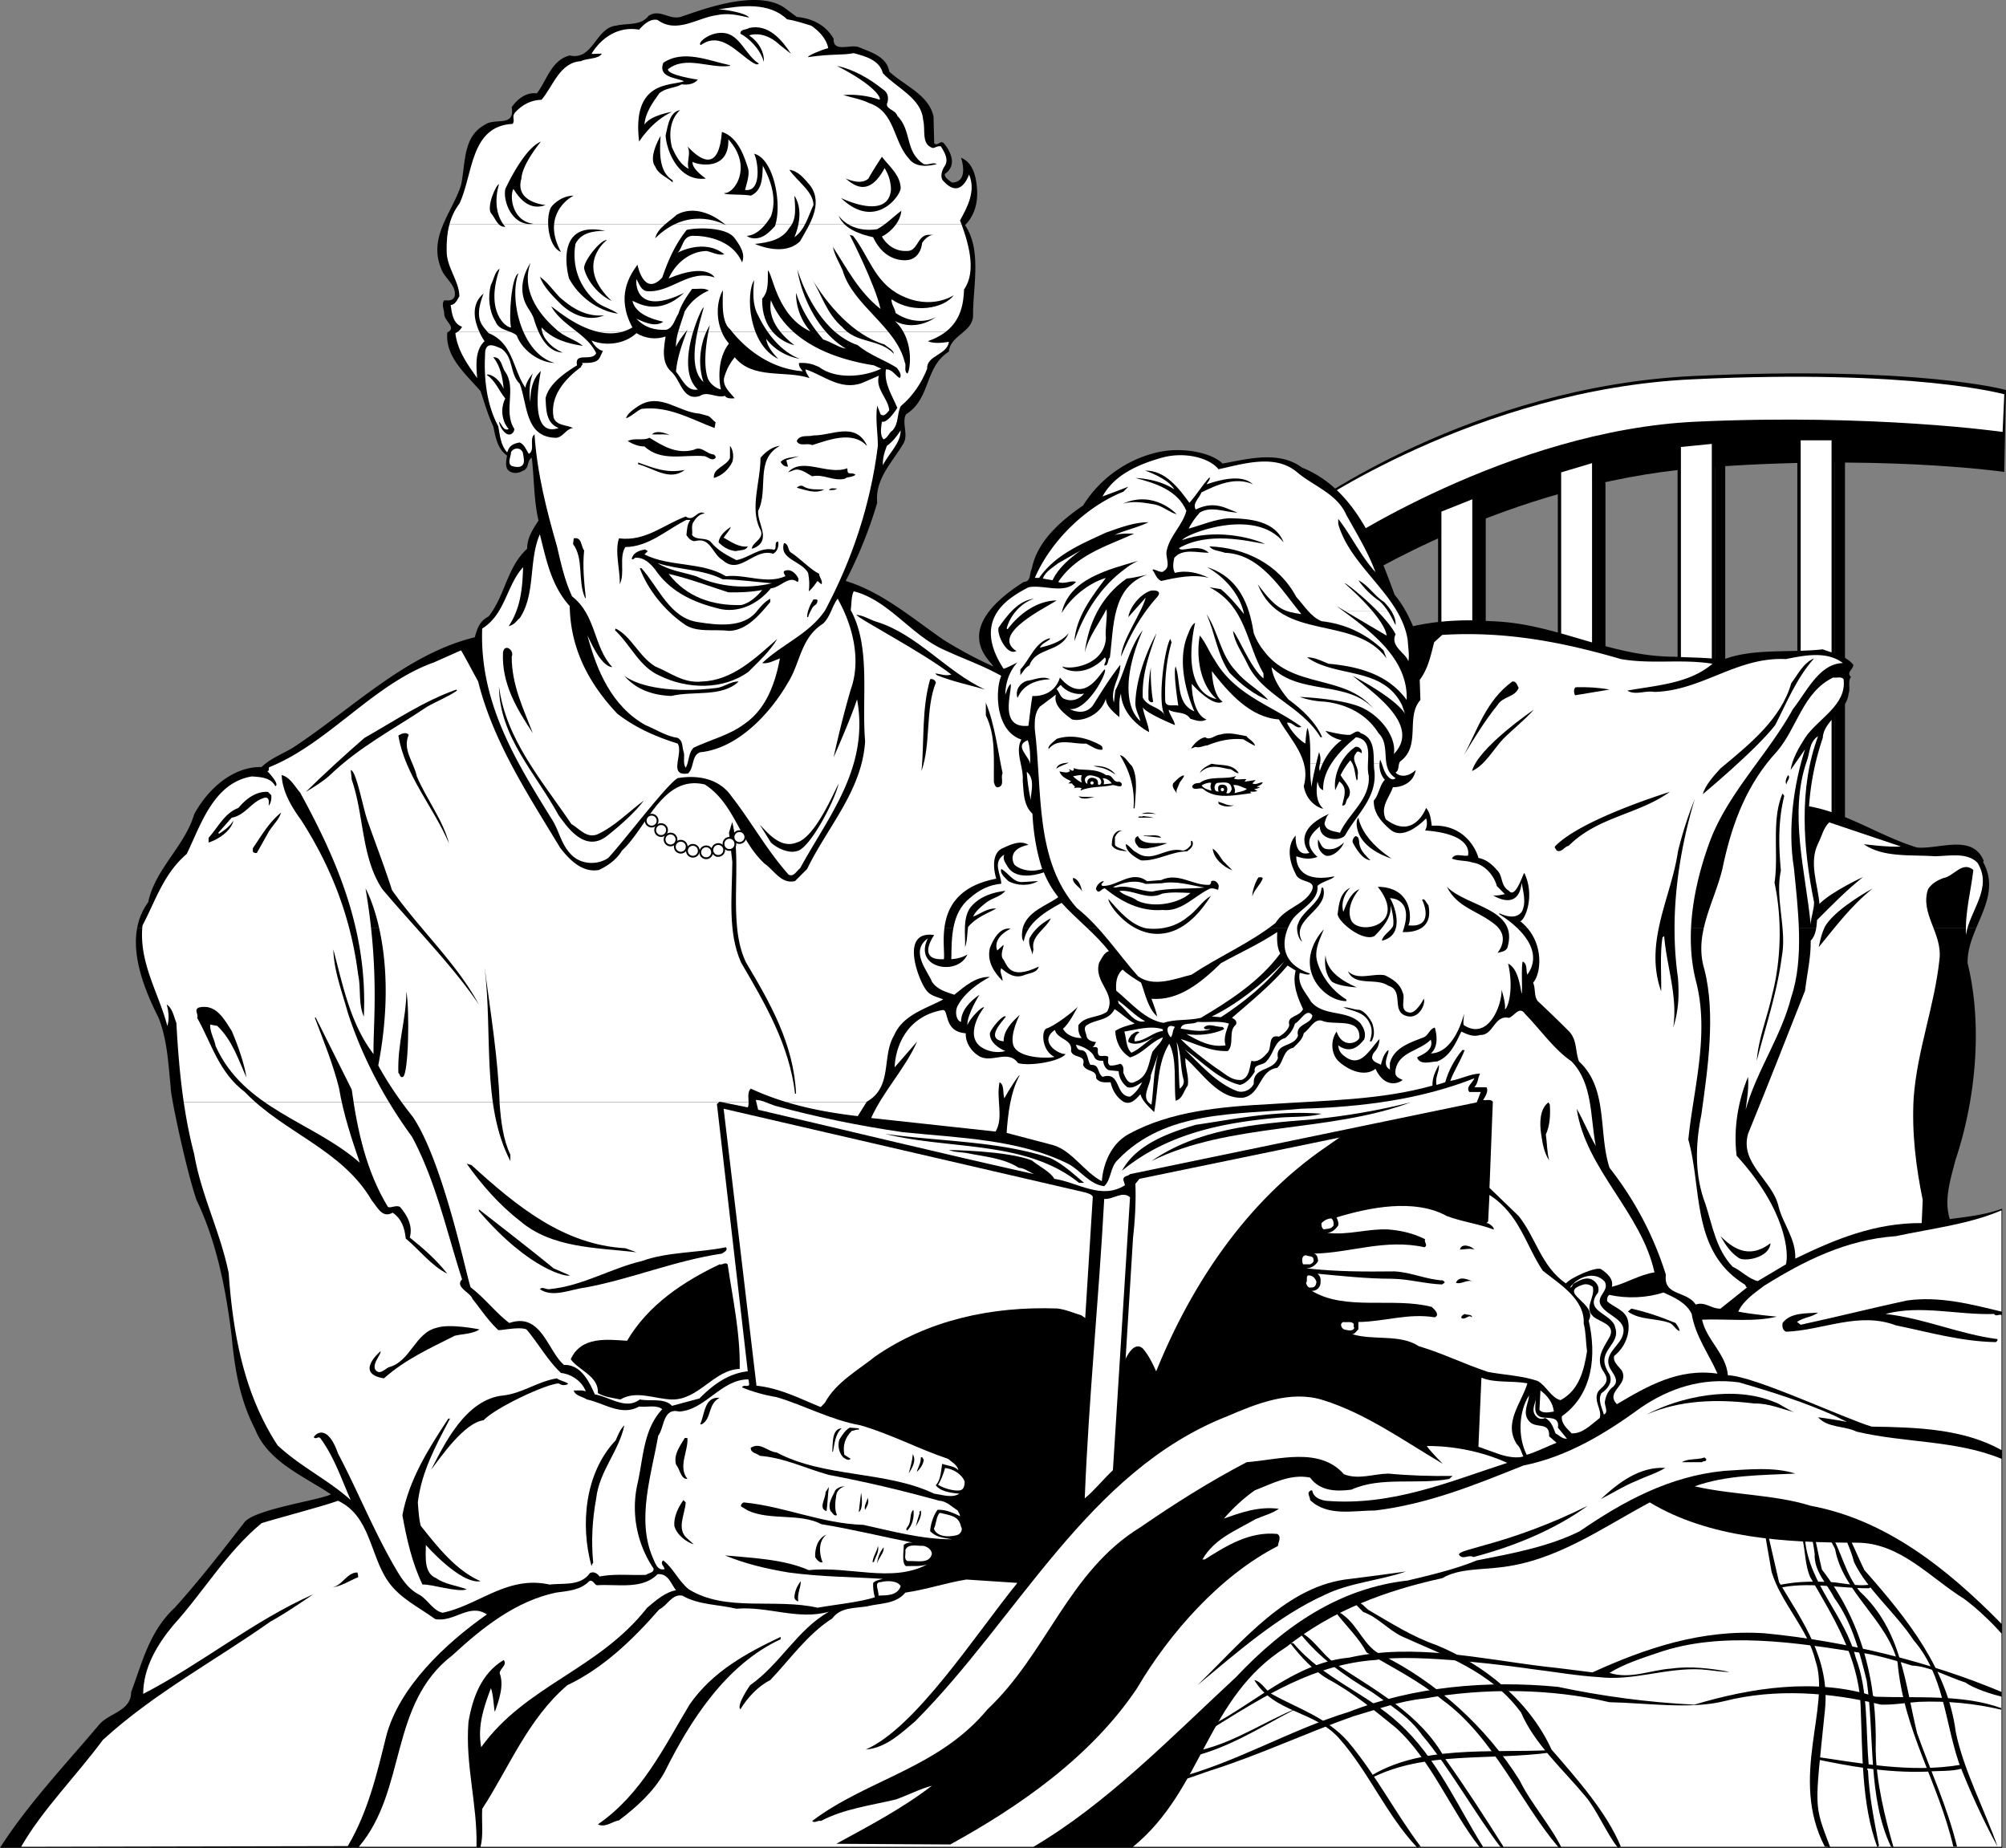 <svg xmlns="http://www.w3.org/2000/svg" width="540.458" height="497.886"><rect width="100%" height="100%" fill="#808080" stroke="none"/><path d="M351.945 137.222s44.707-32.727 104.63-35.488C516.491 98.968 540 105.42 540 105.42l-.46 21.203s-34.462-4.855-82.505-.925c-50.703 4.148-92.648 30.886-92.648 30.886l-12.442-19.363"/><path fill="none" stroke="#000" stroke-width=".9" d="M351.945 137.222s44.707-32.727 104.63-35.488C516.491 98.968 540 105.42 540 105.42l-.46 21.203s-34.462-4.855-82.505-.925c-50.703 4.148-92.648 30.886-92.648 30.886zm0 0"/><path d="m494.313 117.71 2.765 4.61v98.945h-2.765V117.71"/><path fill="#fff" d="M493.91 220.09V118.17h-9.219v101.92h9.22"/><path fill="none" stroke="#000" stroke-width=".9" d="M493.91 220.09V118.17h-9.219v101.92zm0 0"/><path d="m462.047 119.554 2.765 5.535v62.067h-2.765v-67.602"/><path fill="#fff" d="M461.645 187.007v-67.914l-9.22.922v66.992h9.22"/><path fill="none" stroke="#000" stroke-width=".9" d="M461.645 187.007v-67.914l-9.22.922v66.992zm0 0"/><path d="m429.781 124.624 2.766 5.535v50.082h-2.766v-55.617"/><path fill="#fff" d="M429.379 180.093v-55.93l-9.219 2.766v53.164h9.219"/><path fill="none" stroke="#000" stroke-width=".9" d="M429.379 180.093v-55.93l-9.219 2.766v53.164zm0 0"/><path d="m397.516 133.382 2.77 4.61v39.027h-2.77v-43.637"/><path fill="#fff" d="M397.113 176.863v-43.02l-9.218 3.688v39.332h9.218"/><path fill="none" stroke="#000" stroke-width=".9" d="M397.113 176.863v-43.02l-9.218 3.688v39.332zm0 0"/><path fill="#fff" d="M351.945 137.222s45.782-32.266 103.86-35.023c59.914-2.86 84.195 4.027 84.195 4.027l-.46 10.14s-34.571-4.957-82.505-2.765c-50.816 2.32-98.176 34.226-98.176 34.226l-6.914-10.605"/><path d="M532.453 249.968c-1.289 3.09-2.426 6.219-2.332 9.527 4.156 17.079 2.078 37.043-3.25 52.942-1.266 4.969-3.254 10.844-1.539 15.992 4.879-.637 9.672-1.176 14.094-2.8v172.187H0c7.504-11.739 17.617-22.407 26.926-33.422 2.707-2.895 8.402-3.524 8.402-8.492 2.985-7.953 4.879-16.356 11.746-22.766 6.774-7.504 12.824-15.36 18.88-23.133 2.976-3.43 19.78-5.777 23.214-7.402-7.227-4.883-16.984-8.766-20.418-17.527-4.062-7.774-5.508-16.083-6.32-24.938-1.535-12.734-4.067-25.566-9.489-36.855-2.71-7.864-7.043-28.192-6.953-30.356-.633-6.328-.906-12.734-3.254-18.703-3.539-7.004-7.289-16.195-5.773-24.254h495.492M136.531 126.042c-.375-.98-.07-2.34.067-3.32-2.621-1.805-3.07-4.969-3.7-7.86-1.449-3.07-2.355-6.32-3.433-9.484-4.07-4.699-9.578-9.308-8.95-15.812 2.715-1.352-.992-3.16-.812-5.055-.086-1.176-.816-2.621 0-3.613 1.18.086 2.258.18 2.805-1.086.539-3.074-2.89-4.88-3.711-7.594-3.43-8.582 3.164-15.082 5.426-22.402 1.261-5.782.363-13.008 6.5-16.258 2.714-1.899 8.043.808 7.144-4.7 1.531-2.167 3.883-4.066 6.77-3.702 2.71-3.524 3.886-8.946 8.86-10.211 6.32 1.445 6.952-7.496 12.554-8.043 2.98-.72 6.597.09 8.672-2.618 3.25-2.164 5.867 1.63 9.39 0 2.895-.812 19.434-7.668 27.285-2.164l3.254 2.438c3.977.36 7.77 2.074 9.938 5.867-.18 3.98 4.789 1.266 6.957 2.352 3.074 1.261 7.406 2.527 8.043 6.507 4.062 3.793 10.656 6.23 11.922 12.106l.183 7.226c.989.899 1.625-.996 2.617 0 1.356 1.625 3.946 5.676.274 8.223-.274.899 1.172 1.805 1.898 2.348 4.79-.121 2.434-6.688 2.434-6.688 3.344 1.356 4.156 5.328 4.34 8.852.18 3.703-.906 6.957-3.254 9.308 4.605 6.778 2.078 16.707 2.168 24.301-.09 4.606-6.145 5.328-6.504 9.754-6.688 4.246-4.79 12.652-11.566 16.895-1.262 2.351.816 5.605-.809 8.043-1.293 2.187-2.887 4.246-4.23 6.39h-95.524a72.99 72.99 0 0 0-.254-2.687c-.996.394-.87 1.77-1.418 2.687h-5.336m165.34 0a31.91 31.91 0 0 1 10.168-4.226c6.7-1.48 14.453.18 17.348 3.074 6.953-1.266 15.175-3.524 21.414 1.086.054.023.11.043.164.066H301.87"/><path d="M141.867 126.042c-.195.332-.48.602-.933.742-.954.665-2.707.997-3.883 0a1.716 1.716 0 0 1-.52-.742h5.336m209.098 0c14.062 5.742 20.082 21.301 24.765 34.172 2.168 2.617 3.704 5.512 4.97 8.492 6.327-1.445 13.73-1.902 20.866-1.355 17.707.45 31.715 9.574 49.598 9.574 4.34.274 8.856.184 13.012.816 8.035-3.164 17.976-1.808 26.918-2.804 2.804 1.086 6.144 1.629 8.222 4.16.09 1.172-1.988 2.074-.628 3.254-.907 1.258-.09 3.156-.637 4.512-.453 4.789-6.688 7.136-6.957 11.925-1.985 5.875-3.254 11.926-3.703 18.43 10.48 1.898 19.062 8.043 29.09 11.11 5.964.546 15-3.794 17.98 3.62l-.184.27c3.536 6.352.586 11.977-1.824 17.75H36.961c.46-2.437 1.398-4.773 2.969-6.91 1.812-8.856 9.851-15.09 12.383-23.672 3.523-6.598 10.3-12.914 18.156-12.734 2.531-2.446 5.695-3.524 8.492-5.243 16.082-10.574 30.445-25.207 48.965-29.722.633-2.348 1.262-4.336 3.703-5.602 4.52-5.687 4.879-13.191 10.39-18.246 0-2.98 1.536-5.242 3.075-7.59-1.067-4.484-1.172-9.418-1.555-14.207h95.524c-1.758 2.813-3.083 5.782-2.727 9.414a117.974 117.974 0 0 1-8.492 21.059c9.758 2.976 17.793 9.93 26.285 15.805 4.34 2.707 8.855 5.152 13.465 7.226-.094-1.176-12.598-9.523 8.222-22.765 2.075-.086 1.446-2.352 2.164-3.524 1.446-7.41 7.684-12.828 13.82-17.07a32.185 32.185 0 0 1 10.071-10.145h49.094"/><path fill="#fff" d="M129.16 89.433a17.384 17.384 0 0 0 1.383 2.484c-2.617 2.528-2.254 6.504-1.984 9.938-2.618-3.707-5.329-7.41-5.872-12.106.2-.09.391-.199.57-.316h5.903m26.34 0c2.063 1.633 3.988 3.336 5.129 5.734-1.176 2.348-5.965-.453-5.149 3.254-3.25 1.988-7.593 4.973-8.492 8.856.18 3.16.09 6.683 3.524 8.035-8.696 3.012-4.79-15.352-4.79-15.352-2.257 2.074-2.894 5.239-2.804 8.403-.45-2.266-.27-5.426.637-7.774 0 0-1.895 2.258-1.985 3.883-3.433-4.879-3.254-12.016-9.941-14.723a6.502 6.502 0 0 0-.258-.316H155.5m11.965 0c-2.074.535-4.184.45-6.207 0h6.207m17.262 0c-.723.918-2.079 2.723-2.598 4.02-.04-1.294.21-2.653.582-4.02h2.016m2.011 0c-1.55 5.187-2.472 12.07 1.266 15.496-2.98.629-4.25-2.895-5.875-4.79.344-3.855 1.574-7.218 2.855-10.706h1.754"/><path fill="#fff" d="M190.281 89.433c-1.82 4.058-2.219 9.219-.742 13.504-3.164-2.809-2.637-8.79-1.644-13.504h2.386"/><path fill="#fff" d="M194.46 89.433c.49 1.156 1.138 2.219 1.946 3.113-3.644 4.7-2.441 11.477-2.172 12.383-1.535-.367-3.12-1.703-3.613-3.254-1.168-3.719-.332-9.355.234-12.242h3.606m19.339 0c5.848 5.21 14.044 7.797 21.63 8.988l1.992.903c-4.52 2.171-12.106 3.035-16.805-.489-1.004-.336-2.18-1.168-5.328-1.05-.18.816.473 1.55.977 2.222-7.364-.52-14.133-4.656-18.98-10.574h10.913c2.531 2.914 5.824 3.562 5.824 3.562-1.43-1.113-2.71-2.296-3.75-3.562h3.528m8.754 0c1.5 1.695 3.254 3.238 5.289 4.469-1.63-.18-3.973-1.805-6.055-2.438a50.064 50.064 0 0 1-1.652-2.031h2.418"/><path fill="#fff" d="M254.75 89.433c-1.25.957-2.813 1.805-4.773 2.484 1.628.719 3.882.45 5.691.18-.543 3.613-6.05 3.613-5.871 7.227-1.445 3.703-3.793 7.32-7.137 10.117-1.086 2.351-.457 4.52-2.172 6.508-1.078.718-1.258 1.984-2.437 2.433-1.086-1.168-.63-3.34-.45-4.785 1.536.543 4.153-3.707 4.153-3.707-1.356-3.344-3.61-6.496-3.074-10.387 1.808 0 2.355 1.535 3.707 2.352.726-.817-.184-1.992-.813-2.805-3.43-2.164-7.226-3.34-10.476-6.055-2.297-.789-4.313-2.046-6.078-3.562h29.73"/><path fill="#fff" d="M123.258 89.433c.539-.367.965-.86 1.238-1.399-2.504-.824-2.805-3.89-3.074-5.878 1.266 0 1.808-1.536 2.348-2.344-.09-4.25-3.434-7.684-3.434-12.196-.047-2.503.152-4.91.742-7.14h137.984c3.208 8.605 3.102 13.973.672 17.527-.14 3.692-.789 8.2-4.984 11.43h-29.73c-7.258-6.246-10.188-16.848-10.188-16.848.422 3.422 2.598 11.047 7.723 16.848h-2.418c-2.48-3.238-4.473-6.73-5.664-10.527 0 0-.38 5.543 3.882 10.386-9.035-4.093-10.21-15.629-11.468-16.437-.09 2.437.36 5.597-1.54 7.586-.113 4.246 1.208 7.093 2.852 8.992h-10.914c-.207-.254-.41-.512-.61-.77-2.91-2.207-1.624-10.476-1.984-10.386-1.703 3.261-1.714 7.644-.23 11.156h-3.606c.22-1.145.403-1.856.403-1.856-.36.586-.688 1.204-.977 1.856h-2.386c.761-3.637 1.804-6.524 1.644-6.64-.266.077-1.695 2.921-2.8 6.64h-1.755c.075-.2.145-.395.22-.59 0 0-.192.227-.477.59h-2.016c.512-1.883 1.246-3.781 1.77-5.559 2.507-4.195 6.5-5.597 6.5-5.597-1.442-.813-2.708-.364-4.512-.453-1.54 2.078-3.074 4.515-3.703 6.687-.996 1.535-1.356 3.793-3.254 4.332-3.164.18-5.875-.629-8.043-2.98 2.168.996 5.058 2.351 7.226.812-3.254-.726-7.496-2.164-8.312-5.598.726 0 6.566 4.625 13.918-2.171-12.371 6.043-13.102-1.625-12.832-3.704.726 1.176 1.18 3.075 2.894 3.25 6.504.454 11.2-6.054 18.157-3.699 0 0-2.02-4.105-12.375.27 1.804-4.067 5.687-7.317 10.207-7.407 1.625.36 3.16 1.266 4.789.899-5.391-4.39-12.555-.45-12.555-.45 1.437-1.445 1.258-4.152 3.703-4.519 0 0 10.238-.68 13.64 7.137.989-2.348-.636-4.606-1.988-6.5-2.62-3.613-12.648-2.621-13.011-2.168-3.07 3.883-4.97 8.219-6.504 12.738-4.969 5.418-6.688-3.433-6.688-3.433-2.164 2.98-5.824 8.613-1.355 16.894-.957.567-1.93.961-2.918 1.219h-6.207c-6.805-1.52-12.606-7.137-12.735-6.82 1.739 2.93 4.461 4.824 6.977 6.82h-24.129c-1.61-1.934-3.715-3.598-1.098-10.348-3.601 3.004-2.39 7.547-1.113 10.348h-5.902"/><path fill="#fff" d="M210.273 89.433c-2.015-2.465-3.113-5.262-2.578-8.535 1.41 3.426 3.528 6.234 6.106 8.535h-3.528m-89.195-28.957c.54-2.031 1.399-3.918 2.692-5.602 3.703-7.675 2.8-20.957 14.367-21.5.718-1.175-.367-1.804.629-3.07 1.988-2.168 4.34-3.344 7.136-3.434 3.07-3.523 4.88-10.117 10.66-10.39 1.266-.809 4.86-.508 5.583-2.043-1.004 0-2.329.148-2.782.058 2.625-4.34 7.227-7.504 12.832-6.507 1.172-1.356 2.977-3.07 4.965-2.618 5.149 3.793 10.664-.543 15.813-1.265 3.343-.727 6.062.039 8.851.633-.726-1.266-7.133-2.348-8.402-2.168 6.238-1.086 13.734-2.079 18.613 2.617 2.258.363 4.422 1.086 6.504 1.715 2.168 1.449 4.156 3.62 4.606 6.058-1.81.45-5.692 2.074-5.422 2.434 6.406-.957 9.125-.45 12.285-1.078 2.984.808 6.957 1.804 7.863 5.418 3.703 3.972 10.39 6.687 10.84 12.554.726 2.625-.629 6.598 2.621 7.594.723-.097 1.262-.637 2.168-.457.902 1.535 2.168 3.434 1.086 5.238-.816 1.086-1.41 3.008-.457 4.07 4.383 4.844 6.508-.546 6.957-1.714 1.898 4.422-.45 8.762-2.438 12.375.145.367.282.726.414 1.082H121.078"/><path d="M213.117 14.495s-1.808-1.449-2.98-2.351c-2.262-2.168-5.328-3.524-8.313-2.617 4.485 3.148 3.973 7.132 3.973 7.132-.988-3.476-4.063-6.414-6.324-7.585-.09-1.266 1.625-.997 2.351-1.536 5.242-1.175 8.856 3.254 11.293 6.957m-8.676 2.618c-.449.546-1.078 0-1.535-.18-4.242-2.617-8.672-8.676-14.09-4.79-1.171-.452 2.442-3.734 6.325-3.25 4.285.528 5.777 6.052 9.3 8.22m-7.765.457v.18c-5.508.808-11.836-2.895-16.715.898-.18 1.625 8.043 2.804 8.043 2.804-.816 1.086-2.621 1.536-4.34 1.266-1.894 1.078-4.332.898-6.047 2.438-1.898 2.617-3.8 5.418-3.98 8.402 1.625-2.535 7.41-3.434 7.41-3.434-5.606 2.63-8.852 8.04-8.852 8.04-2.023-16.454 8.395-14.997 12.106-16.262-1.992-.996-7.098-.942-5.606-4.97 5.418-3.702 12.383-.542 17.98.638m41.196 6.5c1.36.812 1.54 2.261 1.266 3.43-.992 1.902 2.168 1.988 2.617 3.702 3.976 3.98 1.988 9.758 7.137 13.012 1.355.36 2.351-.629 3.523 0-2.258.54-5.691 1.086-7.586-1.535-4.25-4.691-3.613-12.555-10.66-14.906-2.172-1.082-4.61-1.442-6.957-2.168 3.07-.27 6.777.18 9.754 1.265.547-.449-1.29-3.906-11.469-9.12 4.602.988 8.762 3.433 12.375 6.32"/><path d="M183.215 29.671c-2.715 2.528-3.07 6.5-2.168 10.031.992 2.164 2.168 4.602 4.516 5.782-.723-1.72.726-4.16-.36-6.059 8.563 9.137 9.031-1.894 9.305-3.883 4.066 1.356 5.781 5.875 6.957 9.578.633 1.809-.274 4.157-.727 6.051 4.567.653 3.524-7.676 2.442-9.754 5.39 1.371 7.59 13.817 5.601 19.512-1.445 1.535-2.894 3.074-4.969 3.254-.996.09-1.898-.09-2.62-.637 2.89-.18 5.148-2.976 6.503-5.238 1.72-4.695 0-9.664-2.168-13.645-.18 2.985 0 6.598-3.25 8.043-2.257-.449-7.316-.09-7.136-.718 2.527.359 7.91-6.938 1.086-14.457.3 9.027-9.04 6.683-9.579 6.054-.449 1.446 2.348 3.723 3.524 4.512-7.45.969-10.66-7.676-10.84-11.648.629-2.532.988-6.235 3.883-6.778m-5.242 6.957c-.176 3.703-.723 9.574 3.257 11.926v.633c-1.359-1.45-3.792-2.078-4.703-4.336-1.984-2.531 1.446-8.223 1.446-8.223m-37.489 11.469c-1.93 6.488 6.504 7.137 6.504 7.137-4.922 1.863-7.683-2.887-8.672-4.332-1.086 2.078-.265 8.703 5.418 9.398-5.683.809-8.312-6.055-7.586-9.398 0 0 4.918-10.871 9.575-12.739 0 0-5.059 6.051-5.239 9.934m97.118-5.867c2.078 2.707 4.968 4.969 5.058 8.492-.187 2.258-6.984 11.39-16.082 2.617 0 0 12.61 6.266 13.461-2.168a10.89 10.89 0 0 0-1.715-5.87c-4.406 8.276-8.676 4.245-10.48 2.796 1.804.727 4.43 1.539 6.144 0 .992-1.895 3.614-5.867 3.614-5.867"/><path d="M218.355 50.085c3.524 4.969-.359 10.574-2.796 14.906-4.227 4.149-11.297 1.086-12.196.727 3.61-.363 7.407-1.086 9.301-4.34 2.078-2.254 1.54-5.777 1.36-8.672 3.074 4.641 0 11.207 0 11.207 2.98-2.172 3.699-5.695 5.148-8.68-.09-3.702-4.34-6.32-6.508-9.484 2.445.274 4.16 2.535 5.691 4.336m-83.921-.449c-1.086 3.703-1.086 8.313 1.714 11.473-2.171.09-2.62-2.344-3.886-3.703-1.172-1.895 1.445-7.77 2.172-7.77m20.14 3.07c-2.707 1.36-8.238 6.395-3.433 15.18-3.805-1.508-4.243-10.21-2.438-12.375 1.629-1.809 3.793-2.805 5.871-2.805m41.016 7.954c-1.985-.997-10.61-4.82-19.063 3.523.633-2.805 3.793-4.43 5.782-6.324 4.52-2.528 9.757-.274 13.28 2.8m47.251-3.886c-.18 2.71-2.531 5.601-5.238 6.96 1.351 2.434 3.793 3.973 6.5 3.883 3.253.27 2.894-4.07 5.875-4.34h1.988c-1.356-.179-2.715.907-3.524 2.173-.18 1.714-.996 3.613-2.804 4.332-1.258.632-7.2 1.117-10.387-5.868-3.613-.816-7.855-2.261-9.305-5.785 2.438 3.16 6.418 4.246 10.39 3.613 2.345-1.261 4.333-3.343 6.505-4.968"/><path d="M163.066 62.195c-3.16 0-6.504.453-8.035 3.523-.996 5.961.992 11.746 5.871 15.809 1.715 1.265 3.883 1.718 5.598 2.984-5.418-.727-10.66-4.7-13.184-9.488-.82-2.895-3.218-15.672 9.75-12.828m66.762 1.351c4.25 5.336 5.7 12.43 12.832 15.996 8.32 4.153 14.274 0 14.274 0-2.442 3.524-10.973 5.157-16.715 1.078-.18 1.27.906 2.446 1.086 3.711 2.984 2.075 7.496 2.977 10.84 1.078-2.348 1.809-6.938 3.301-11.02 1.086 5.84 5.48 3.793 14.723 3.254 14.094-.906-.726-.09-2.168-.637-3.074-2.347-9.57-14.004-15.266-16.715-24.66-.902-2.074-2.168-4.07-2.617-6.324 3.793 5.785 6.867 12.015 12.824 16.714-1.437-6.597-8.304-19.968-8.304-19.968l.898.27"/><path d="M163.52 64.632c-1.442 1.176-8.153 7.52 1.265 16.445-3.344-1.535-6.508-5.148-7.406-8.68-.36-1.714 4.242-7.765 6.14-7.765m-20.601 6.234c-2.434 6.778 1.629 13.278 6.867 17.797 2.172 2.168 5.152 2.711 7.235 4.52-4.16-.637-8.047-1.719-11.118-4.969.09 2.985 2.895 5.598 5.696 6.777-4.43-.183-6.504-5.152-7.594-8.496-.36-1.804-1.703-3.168-2.434-4.789-2.508-5.539 1.348-10.84 1.348-10.84"/><path d="M134.613 72.398c-4.086 11.8 1.895 15.996 3.067 15.816-.63-2.894.09-13.73 1.992-14.55-2.531 6.507.644 21.577 9.754 24.12-3.973-.09-8.672-3.25-10.211-7.406-1.715-1.535-4.692-1.176-5.688-3.703-1.715-2.8-2.168-6.594-1.265-9.937.816-1.446.996-3.524 2.351-4.34m16.078 7.593c3.434 3.075 7.227 5.418 12.106 4.97-4.063 1.714-8.402 0-11.477-2.805-2.347-2.344-4.78-4.692-5.867-7.582 1.984 1.355 3.52 3.613 5.238 5.417m87.633 12.825c.813.816 2.254 1.265 2.531 2.535-3.8-4.152-10.027-2.715-13.828-7.137-4.422-3.8-5.691-8.95-8.488-13.46 4.426 7.495 11.379 15.534 19.785 18.062m-34.062-7.856c2.265 4.79 6.148 9.848 11.297 11.746-3.524-.636-6.778-2.351-9.13-5.425.188 1.902 1.716 3.796 3.25 5.425-8.136-3.98-8.761-17.71-6.5-21.234-.273 2.98-.542 6.598 1.083 9.488"/><path fill="#fff" d="M179.332 90.652c-.457 2.8-1.266 7.043 1.535 9.488 2.528 2.164 3.07 8.125 7.766 6.504 1.988-1.356 4.52.722 6.687 0 .54.992 2.621.633 2.621.633-1.535-1.809-3.707-3.618-2.62-6.239.538-1.714 1.445-3.343 2.62-4.789 4.965 6.055 13.637 3.434 20.145 5.606-.23-.594-.992-1.266-1.082-2.352 4.695 1.446 9.3 5.785 15.172 3.707l4.61-1.992c-.99 3.613 2.444 5.969 2.804 9.309-.637.722-1.36 1.898-2.356 1.082l-.898-2.348c-.54 3.613.18 7.496.18 10.84-1.989 15.996-6.957 30.715-14.274 44.445-4.336 6.328-11.472 8.945-16.894 14.094 1.625.277 3.254-.719 4.789-1.262-1.176 6.14-3.434 13.375-9.399 17.528-4.152 3.164-9.21 4.332-13.82 6.503-1.535 1.45-1.176 3.704-2.168 5.422-.906-1.265-.09-3.164-.637-4.52-.36-1.26-.09-2.706-1.527-3.523-3.164-.449-5.79-2.257-8.672-3.433-9.129-5.059-13.195-14.903-15.637-24.121.278.27 3.368 8.324 6.688 8.492-5.149-5.508-4.246-13.91-10.84-19.063-1.988-4.242-2.984-8.851-4.063-13.46-2.804-9.758-5.332-19.602-6.058-30.176-1.535 1.175.273 4.25-1.535 5.246-.63-.907-1.082-2.442-2.438-3.074-3.402.546-2.98 2.437-3.433 2.617-1.715-1.895-1.895-4.512-2.352-6.953-3.156-5.872-3.973-13.008-3.523-20.149.367-2.797 2.804-1.441 4.34-.812 3.433 2.445 2.167 6.777 4.968 9.492 2.078 5.328 1.356 14.18 9.395 14.539 2.074.27 2.984-2.438 4.969-2.621-1.715-.903-4.422-.54-5.239-2.797-1.086-5.785 3.074-10.48 7.406-13.645-.09-.449.817-.722.184-1.086 1.262-.09 4.156.364 4.965-1.714l.726-1.536c-1.355-.27-2.53-1.718-3.074-2.796 3.973 1.625 9.035.898 12.106-1.989 2.347 1.45 5.238 1.809 7.863.903"/><path d="M135.965 99.96c3.433 4.602-.543 10.746 2.62 15.625-.089 1.082-1.085 1.899-2.167 1.262-.996-.719-1.805-1.984-1.984-3.25.629.363 1.171 2.71 2.617 1.988-1.899-2.172-2.274-5.597-.918-8.219-1.719-2.078-2.696-4.878-4.953-6.328-.09-.449 2.773-.03 4.515 3.703-.273-2.886-.812-6.046-2.797-8.492 2.075-.18 2.254 2.352 3.067 3.711m54.835 12.106c.727.36 1.266 1.168 1.993 1.715l-.273 1.53c-6.32-2.347-12.375-6.05-19.696-5.152-1.445.637-2.62 1.997-4.156 2.536.273-1.266 2.262-2.618 3.527-3.434 5.778-3.523 10.66 1.809 16.258 2.168l2.348.637m42.73 8.034c-3.883-4.151-10.386-1.534-14.719-.179-1.269-.722-3.343.54-4.16-1.082.817-1.894 3.07-1.086 4.52-1.535 4.879.09 11.2-3.793 14.36 2.617v.18"/><path fill="#fff" d="M237.871 125.34c-.09-1.985.453-3.614 1.082-5.24 1.535-1.081 2.711-2.616 3.707-4.151 0 3.523-3.25 6.226-4.789 9.39"/><path d="M180.59 117.304c-.809-.457-3.34-.18-4.961-.277 1.168-1.168 3.613-.45 4.96.277m6.329 3.883c2.168-1.176 3.434 1.176 5.418 1.265.273.27.547.45.457.903-.906.996-1.992-.184-2.89-.453-5.512-.54-11.657 1.629-16.266-2.621-1.63 0-3.157-.63-4.516-1.442 1.719-.996 4.156 0 5.871-.906 3.524 2.168 7.227 4.52 11.926 3.254m23.219-1.087c-6.864 3.708-2.98 11.837-5.875 17.524-.27 3.434 3.703 7.864-1.082 10.032l-.633.183c.09-1.812 3.793-2.71 2.164-5.426-2.707-5.597.187-12.644.187-19.058 1.262-1.63 3.344-3.074 5.239-3.254m-12.832 4.339c-.989 2.075-2.797 3.704-4.97 4.333-.269-2.707 3.435-3.164 4.34-5.418V120.1c.813.996 1.083 2.89.63 4.34"/><path fill="#fff" d="M140.934 122.273c.09.898.546 2.258-.18 3.066-.723.727-2.078.457-2.887.188-1.27-.727-.187-2.536-.187-3.711.816-1.442 2.984-1.258 3.254.457m213.664 83.472c-.567 2.368-1.235 5.383-1.184 6.325-.398-1.934-.43-4.106-.418-6.325h1.602m1.746 0a15.99 15.99 0 0 0-.762 1.985c-.246-.7-.098-1.301.035-1.985h.727m15.328 0c-.086 1.47.363 3.192 1.441 4.336-1.445 1.45-1.625 4.157-2.984 5.602-.09 3.344 2 5.75 4.516 7.863 3.816 3.192 9.578-3.074 9.578-3.074.359.988.27 2.348-.27 3.254 12.832 1 11.656 6.14 11.567 6.773-1.72.274-3.434-.812-4.34.813 1.715.719 3.883.449 5.597 1.086 3.075.36 5.786 3.433 6.508 6.32l2.164 2.172c-.09 0-3.035.75-3.492.121-.18-.09 7.117 5.047 8.012-3.195.36 2.258 1.36 5.511 0 7.863-.63.812-2.149 2.137-6.051.36v.269c2.887 1.719 12.941 8.781 7.59 16.262-.453-1.172.09-2.887-1.27-3.524-.449 1.805 0 7.86-.27 8.672-.448-2.078-.94-6.754-3.648-8.11 1.707 7.508-.324 12.45-.87 12.266.277-1.625-.9-5.238-.9-5.238.18 3.973-3.503 13.805-10.12 9.574-.36-.27 0-2.258 0-3.066 0 0-2.418 10.555-8.942 10.656 1.989-1.625 1.719-4.785 1.082-6.953-1.441.36-1.718 2.074-2.976 2.613-3.434 1.36-8.043 2.715-9.13 6.957v1.719c-2.437-1.262.09-4.695-.452-5.238-1.266 1.086-1.535 2.531-1.985 3.976-.816-.547-1.988-.636-2.347-1.812 0-1.988 1.754-1.613 1.988-5.149-2.988 3.29-5.242 8.043-9.578 4.52-.992-.723-1.445-1.625-1.54-2.805 3.86 2.828 6.24-.808 6.958-1.535.637-1.621-.09-3.246-1.082-4.516-3.703-3.613-9.668-1.625-13.192-5.687-1.355-2.441-3.703-4.52-3.07-7.774.906.09 2.352.813 2.8.18-10.136-3.437-6.683-11.926-4.519-14.898 2.266-2.715 6.868-4.793 6.508-8.68.809-1.082 4.43-1.898 4.52-2.617-10.875 2.18-10.211-5.418-10.211-5.418 1.898.719 3.703.898 5.691.18-4.848-4.375-.36-7.137.629-8.223.043 4.098 6.148 4.062 6.957 2.168 3.074-5.422 8.402-9.942 7.774-16.89-.106-.665-.141-1.403-.16-2.173h1.519"/><path fill="#fff" d="M373.54 205.745c.272 1.5.874 2.871 2.46 3.887-.45.54-1.262.36-1.805-.183-1.132-1.06-1.433-2.399-1.898-3.704h1.242m-104.637-41.199c2.297-3.262 6.078-5.183 8.18-6.324 4.152-.809 9.66 1.992 12.824-1.441-1.265-.543-3.164.722-4.789 0 4.969-7.41 13.192-9.668 20.418-13.008 0 0-3.254-.184-5.238.36 2.351-1.173 6.234-1.99 9.121-3.434-3.973 0-7.855 1.535-11.469 2.8-6.418 2.985-13.37 5.782-17.8 11.926-.09.45-.903.18-1.352.27 4.332-10.028 13.824-19.239 23.851-23.22l1.348-1.35s-4.691 1.808-6.953 2.616c3.254-5.96 9.871-8.675 15.809-10.386 6.14-1.766 12.921-.09 15.445 3.07 6.598-1.445 15.09-4.152 20.965.633 4.515 3.887 10.93 5.875 13.46 11.652 2.801 5.063 5.872 10.031 7.86 15.45-4.062-4.52-6.508-9.848-10.031-14.364v1.36c2.492 8.918 11.023 15.46 15.734 23.39h-5.258c-3.953-4.035-8.582-7.637-8.757-7.402 3.378 3 5.75 5.445 7.41 7.402h-7.446l-2.132-1.258c.558.414 1.128.832 1.703 1.258h-92.903m92.903 0c8.101 5.985 17.597 13.242 17.18 24.031-5.063-6.953-13.012-9.03-21.047-9.757-1.81-.72-3.891-1.801-5.79-1.711 7.954 5.601 20.329 2.347 25.567 12.828l.82 2.344c-2.805-4.422-14.094-10.207-14.094-10.207 6.497 5.261 18.29 13.546 11.11 21.054.652-4.504-3.254-9.672-7.863-12.105-4.965-2.805-17.524-3.254-17.524-3.254a23.206 23.206 0 0 0 6.684 1.265c5.78.63 11.297 3.247 14.55 8.489 2.286 2.226 1.641 5.445 2.141 8.222h-1.242a10.365 10.365 0 0 0-.45-1.082 5.25 5.25 0 0 0-.175 1.082h-1.52c-.078-3.214.094-6.984-3.543-8.222-.996-1.172-1.988.273-2.984.457-2.078.09-6.504-1.086-6.504-1.086.996 1.355 2.711 2.164 4.336 2.523-2.258 1.625-4.016 3.965-5.113 6.328h-.727c.16-.808.301-1.738-.246-3.097 0 0-.36 1.379-.773 3.097h-1.602c.023-3.277.14-6.664-.668-9.574-.36-.09-.629 4.153-.629 4.153-1.988-1.176-3.972-3.524-4.969-5.598 1.536-.36 2.352 1.805 3.883 1.078-7.765-5.688-17.883-8.402-23.394-18.063-1.446-2.078-2.352-4.609-3.973-6.507-.996 5.332-.086 13.043 4.527 17.105-6.027-1.254-8.285-8.781-5.793-20.539-.996.54-1.484 2.043-1.988 3.254-3.762 9.004 1.809 20.598 1.809 20.598-4.973-2.078-3.614-8.043-5.063-12.106-.726 1.625.723 10.57.723 10.57-1.266-.359-3.344.54-3.524-1.265-.18-5.332.27-10.93 1.715-15.809l-.359-.902c-1.625 2.707-3.613 17.797-1.356 20.777-1.355-2.62-4.609-2.261-6.05-4.968-.274-6.415 1.808-11.836 3.703-17.344 0 0-5.403 9.453-5.695 18.703-.055 1.805.906 3.242 1.355 4.969-4.422-3.891-4.328-13.211.637-24.489-3.707 4.7-4.7 10.934-7.414 16.262l-.356 3.258c-1.09-3.8 1.805-6.867 1.715-10.211-2.617 3.344-4.785 6.8-7.137 10.566-2.308 3.696-6.504 1.36-6.504 1.36 4.696.582 10.118-9.668 9.489-10.664-.907.093-5.293 10.238-12.106 2.172-1.719 5.554-7.414 4.968-7.414 4.968-.45 2.617-.719 5.328-1.078 8.035-8.285.836-4.25-9.57-4.789-11.289-.82.813-.996 1.899-1.45 2.887.094-3.344 1.087-6.23 3.255-8.672 0 0-2.895 1.535-3.703 1.715-4.7-7.172-3.934-12.156-1.493-15.629h92.903"/><path fill="#fff" d="M369.68 164.546c4.078 4.809 3.883 6.688 3.883 6.688l-11.329-6.688h7.446m6.605 0c1.442 2.426 2.524 4.98 2.969 7.774.09 1.898.539 4.246.18 5.87-.45-2.077-5.059-4.062-3.434-7.316-.941-1.886-2.863-4.168-4.973-6.328h5.258"/><path d="M212.305 125.706c-.907.09-1.625-.547-1.985-1.265 1.168-1.27 3.25-1.176 4.97-1.54l-3.435 1.09.45 1.715m-27.825.899c-4.066 3.164-8.492-.54-12.562-1.535v-.45c3.98 1.356 7.539 2.989 12.562 1.985m43.813-.449c.09.539-.09 1.085.45 1.355.456 0 1.472-.016 1.741.434-1.34.836-2.101.379-2.82 1.015-3.074.809-5.785-1.36-8.852-.636-1.628-.903-3.433-2.438-5.242-1.54l-1.265.457c3.882-4.25 10.57.903 15.988-1.085m92.148 9.3c1.899-2.074 3.434-4.691 5.422-6.863.36.367-.449 1.266-.812 1.895 9.746-3.38 11.926-.36 12.558 0-4.789-2.164-9.851.187-13.914 2.171-.547 1.532-2.53 2.98-1.535 4.606 5.36-2.629 8.492 0 11.29.816-3.337 0-7.048-1.894-10.204 0-1.176 1.356-2.262 2.797-2.984 4.332 3.343-.898 6.957-2.523 10.84-2.797 5.511.09 12.464.633 14.726 6.508-7.77-9.73-26.742-2.082-27.281-.636 8.473-3.075 18.336-.813 22.312 1.086-5.058-.907-15.347-3.403-23.218 1.082.636 1.355 5.113-1.473 8.039 1.265-3.07 0-7.043-1.265-9.301 1.356-.274 1.175-.547 2.98.18 4.062 3.066-.808 6.41 0 9.12 1.356-3.972-1.086-8.85-.09-12.827.82-1.262-.55-1.622-1.996-2.348-2.984.27-.54 2.348 1.078 2.984.359 2.254-1.356.27-3.703.899-5.781.906-3.887 4.25-6.684 5.238-10.485-2.344-5.597-8.492-7.496-13.73-8.851 0 0 6.066.09 10.484 3.074-1.625-2.984-7.86-5.063-7.86-5.063 5.418-.09 9.032 4.704 11.922 8.672m-98.378-3.609c-2.352 1.355-5.149.09-7.41-.453.456-.45 1.222-.817 1.949-.27 1.445.903 3.925.723 5.46.723m3.434-.273c-.367.542-1.355.453-2.172.453.457-.813 1.715-.274 2.172-.453"/><path d="M317.008 138.53c-1.895-.449-3.703-2.164-5.875-2.62-2.707-.454-5.957-1.083-8.672-.18 8.5-3.856 14.547 2.8 14.547 2.8m-127.106-.18c-1.27 0-2.355 1.087-2.984 2.169-.809.906-.27 2.71-.45 3.613 1.079 1.535 3.614.543 4.97 1.805 1.984 2.441 4.511 3.703 6.957 4.969 3.52-.63 6.316-3.704 10.207-2.797.812-.543-.18-2.262 1.078-2.172.183 1.355-.266 2.625-1.348 3.254-5.152-1.715-8.95 5.965-13.64 1.715-2.715-1.536-3.165-5.957-6.958-5.239-1.265.457-2.171-.539-2.804-1.535.183-1.441.183-2.976 1.09-4.062h-1.09c-5.328 2.62-10.028 7.222-16.442 7.312-1.808 2.805 0 7.047-1.539 10.031.278-3.164-1.441-8.761-.18-12.375 7.145.899 12.016-3.703 17.981-5.879 2.258 1.63 3.074-2.074 5.152-.808"/><path d="M194.96 144.859c1.985 1.078 4.153 2.707 6.505 2.343-.457 1.176-2.172.997-3.254 1.27-1.805-.184-3.25-.996-4.606-2.348.18-1.812 1.805-3.164 3.25-4.16-.09.727-1.265 1.899-1.894 2.895"/><path fill="#fff" d="M153.496 163.288c.18 11.38 5.059 20.778 12.824 28.993 4.88 3.8 10.477 6.238 16.266 8.043 1.625 2.714-2.715 8.945 2.797 8.042 1.715-1.625.906-4.878 3.25-5.695 10.031-.988 18.793-10.3 23.672-18.785 3.343-5.246 3.343-12.016 9.484-15.902 1.992-1.989 2.352-4.614 3.887-6.688 3.883 6.863 6.5 16.266 3.523 24.485a284.921 284.921 0 0 0-4.61 18.246s4.52-10.118 6.325-15.63c3.344 18.434-7.68 31.438-15.355 45.536-1.086.812-1.63 2.348-3.075 1.719-5.957-6.688-9.937-14.102-15.359-21.055-3.34-4.879-9.121-5.871-14.54-4.965-2.983 1.719-14.64 17.164-18.702 21.5-2.742 1.875-6.684 1.805-9.309-.27-3.433-2.894-3.793-7.046-6.05-10.39-9.669-15.629-19.337-31.258-18.61-51.133 6.234-3.883 6.504-11.566 11.02-16.535-.18 5.965-.723 11.113-3.883 15.902 1.926-.609 1.984-1.445 2.98-2.172 4.336-6.5 2.348-15.628 5.422-22.582 1.715 6.864 3.07 13.82 8.043 19.336"/><path d="M157.379 148.288c-.453 4.246 0 8.672.45 12.828h-.18c-2.079-4.515-.27-10.57-3.254-14.542l.18-1.536c2.26-.453 1.898 2.164 2.804 3.25m55.559.453c2.71 1.715 5.148 4.516 7.769 5.868-.09.726 1.082 1.906.629 2.804 0 0-.809-.632-1.078-.898-.727.988-1.356 1.984-2.352 2.793.203-1.582.18-3.16-.183-4.969-1.895-3.344-7.86-3.613-6.504-8.035 1.265.18.996 1.715 1.718 2.437m136.325 12.106c2.078 2.254 3.886 5.328 6.777 6.504 6.32.723 11.926 3.254 16.707 7.855l.817 2.172c-8.672-11.922-28.458-4.246-34.688-19.965 5.207 7.086 7.223 7.317 11.738 8.043-5.601-6.867-11.02-16.175-20.597-16.535-1.442-.543-3.434-.543-4.153-1.719 9.578.364 18.61 4.7 23.399 13.645m-174.719-12.375-.906.898c6.777 3.434 15.449 1.903 21.953 5.875 5.328-.636 10.84 2.258 15.988 0 0-.457-.629-.726-.36-1.355 1.626-.899 3.255.539 3.891 1.984-.097.274.18.727-.277.907-2.258-1.895-4.602 1.539-7.137 1.718-3.523 4.332-8.941 6.867-14.273 5.418-6.145-1.535-12.192-4.16-16.262-9.578-1.351-1.984-3.433-4.332-6.05-4.062-.27.18-.45.539-.907.359.277-1.625 1.805-2.258 3.254-2.527.457-.27.723.27 1.086.363"/><path fill="#fff" d="m283.582 156.327-2.617-.453c.629-1.894 2.707-2.98 4.152-4.152l6.055-3.434c-2.89 2.078-6.055 4.703-7.59 8.04"/><path d="M303.367 153.074c-6.863 4.878-11.383 12.292-13.91 19.699.45-6.418 4.512-11.836 8.492-17.078-4.52 1.355-9.308 5.062-11.926 9.492 1.985-9.313 12.735-11.746 20.598-14.102 0 0-2.258 1.086-3.254 1.989"/><path fill="#fff" d="M194.691 156.058c4.602.09 8.852.723 13.274 1.086-6.957 1.625-14.27.996-20.418-1.899-3.524-1.086-7.227-1.535-10.387-3.523 5.695 1.809 12.2 1.629 17.531 4.336"/><path d="M337.79 170.605c.538 1.445 1.444 3.164 2.62 4.601 7.676 10.575 21.95 6.239 29.719 15.817-7.043-7.864-19.965-3.621-27.55-11.297.359 3.074 2.343 6.055 4.51 8.672 3.712 2.715 7.325 6.058 9.13 10.21h-.457c-5.239-8.671-15.899-11.206-19.871-20.148-1.356-2.797-3.254-5.328-3.703-8.492 1.535 1.629 4.617 9.836 8.222 12.832v-1.355c-4.61-7.86-4.61-18.157-14.547-23.223l3.059.504c2.805 2.258 6.242 6.73 6.242 6.73-.988-5.242-5.238-10.03-9.93-12.652 10.063 3.16 11.743 13.012 12.555 17.8m-164.965-17.53c4.613 5.148 7.676 13.55 15.36 14.546 5.058.817 11.836 1.54 15.449-2.617 1.176-1.445 2.254-2.8 3.883-3.707v.906c-2.805 3.344-6.325 7.676-11.11 7.766-4.07-.539-8.949.637-12.293-1.984-5.05-3.528-9.66-9.215-11.738-14.91h.45m136.323 1.714c-9.664 3.352-9.03 13.918-10.12 22.32-.72.633-.27 2.348-1.528 2.169.09-.727.809-1.446.18-2.168-5.293 5.71-11.207 3.43-11.477 2.437 2.168.992 11.297-.27 11.746-7.594-.27-2.523.45-5.418.18-7.855-1.984 3.887-4.879 7.406-5.875 11.746.906-7.59 4.25-15.086 11.293-19.969 2.078-.18 5.601-1.086 5.601-1.086"/><path fill="#fff" d="M196.227 159.577c3.156.09 6.23-.085 9.12-.628-1.175 1.539-3.433 3.613-5.687 4.062-7.683.18-14.637-2.074-19.515-8.402 5.507 1.265 10.746 3.254 16.082 4.968"/><path d="M372.926 162.202c1.539 1.625 3.254 3.883 3.074 6.235-1.082-2.172-2.258-4.61-4.332-6.504-2.078-1.36-4.25-3.524-5.695-5.606 2.62 1.266 4.43 4.336 6.953 5.875m-61.156-1.355c-4.43 4.879-7.317 10.297-9.758 16.078.36-4.695 5.418-11.422 6.687-15.941l-4.703 5.28c.367-2.616 3.074-6.14 6.059-7.136 1.078-.18 3.16 0 1.715 1.719"/><path fill="#fff" d="M104.777 296.902a127.816 127.816 0 0 0 6.254 9.394c6.418 12.016 9.305 25.477 13.465 38.395-2.078 1.984 2.254 3.52 2.793 5.238 2.266 2.8 4.16 5.785 6.957 8.402.637.18 5.606-.992 7.594-.18 3.16 3.704 5.597 8.22 9.3 11.747 2.805.27 5.696 2.254 6.688 4.968-.902-.453-2.437-.18-3.254-.269.363 1.437 2.352 1.625 3.524 2.434 4.52.906 9.308 4.609 14.097 1.898 2.078.27 4.602-.54 6.23.719-5.148 5.515-5.058 13.101-6.687 20.148-1.804 8.133 0 16.356 4.34 22.77.18 1.172-1.355 1.172-1.984 1.71-3.89.188-8.586-.359-12.563.458-.629-.907-1.625-1.45-2.617-.907-2.531 3.524-6.957 2.622-10.844 3.075-11.379-2.528-18.972 5.507-28.816 7.59-2.621-.547-4.16-3.797-6.504-4.97-2.984-1.624-4.7-4.429-6.328-7.234-5.777-9.93-10.027-20.593-15.356-30.71-3.117-8.837-6.597-4.7-6.507-4.337.636.63 1.086-.363 1.718.18 3.797 5.149 5.696 11.024 8.22 16.715-6.138-5.512-13.462-8.941-19.692-14.73-8.942-13.641-12.012-29.63-13.192-46.434-2.254-11.11-7.406-20.957-9.3-32.066-1.204-4.559-2.114-9.25-2.813-14.004h55.277"/><path fill="#fff" d="M193.77 296.902c-.204.175-.618.543-.618.543l8.313 72c-5.149.543-9.399 3.613-13.012 7.316l-7.406 1.988c-1.984-2.168-5.785-1.175-8.672-1.718-3.797 2.894-8.133-.72-12.105-1.356-1.446-3.254-3.708-8.125-8.313-7.945-4.43-3.801-6.144-14.278-14.727-11.297-3.613-2.711-6.597-6.684-10.39-9.578-.719-.899-7.137-33.422-15.63-45.98a115.755 115.755 0 0 1-3.023-3.973h85.583m7.91 0c.011.55-.02 1.054-.215 1.441l-7.133-1.441h7.348m31.793 0-2.375 3.789c-6.621-.766-13.09-1.918-19.274-3.79h21.649"/><path fill="#fff" d="M49.5 296.902c-1.031-7.032-1.602-14.211-1.977-21.325-.726-1.714-.996-3.878-2.62-4.968 1.054 3.554.179 5.78.179 5.78-2.348-8.94-7.766-17.163-6.68-27.097 3.52-6.593 5.598-13.828 11.922-19.246 3.793-7.855 7.227-19.152 17.528-20.87 2.437.183 5.058.273 6.32 2.624 1.355-.45-2.168-4.07-2.168-4.07.816 0 .09-.899.637-1.078 15.988-6.508 28.004-22.407 44.261-28.192l7.32-3.254c1.532 2.625 3.067 5.606 4.606 8.403 4.07 16.265 13.371 30.355 22.043 44.718 2.535 3.344 6.055 6.868 10.48 6.055 2.352-1.086 4.79-2.8 6.235-5.238 6.777-6.235 10.93-20.508 22.316-17.793 8.04 5.23 9.121 14.808 16.078 21.316 2.622 1.809 4.52 5.602 8.223 4.7l3.25-3.254c5.512-11.383 14.82-21.141 15.629-34.418-.996-11.657 1.625-25.297-3.883-35.329.27-1.714.09-3.519.809-5.058 9.129 2.266 15.27 11.476 23.672 15.45 5.328 2.53 10.93 4.429 16.078 7.316-1.625 3.707-1.715 14.8 5.426 17.164-1.813 3.433.632 7.234.359 11.027.273 3.25.18 6.684 2.617 8.941.27 5.239 1.086 10.207 2.625 14.907-2.445.812-5.422.543-7.414-1.086-.629-.899-1.812-4.286 3.711-5.418-2.172-1.356-4.812-.067-6.957.906-3.836 1.734-1.715 8.215-1.715 8.215-17.43 3.308-13.644 17.617-14.098 21.683-7.601.446-2.617-6.504-2.617-6.504-9.242-1.332-4.43 11.567-2.355 14.547 1.18 1.899 3.164 2.078 4.789 2.797-4.692 2.531-10.926 4.16-13.274 9.762-3.343 5.598-.277 13.82-7.324 17.793l-.058.094h-21.649c-3.27-.993-6.457-2.18-9.547-3.618-.879.88-.625 2.368-.597 3.618h-7.348a16.125 16.125 0 0 0-.457-.094l-.105.094h-85.583c-2.32-3.196-4.433-6.48-6.277-9.848 5.781-30.121-2.71-46.441-3.433-47.7 3.859 22.594 1.988 36.946 2.168 44.63-6.235-8.133-8.223-18.344-10.84-28.192.18 5.875 2.347 11.383 3.883 16.985 2.738 8.41 6.464 16.464 11.09 24.125H49.5"/><path d="M278.617 161.296c-3.527 1.086-6.504 4.52-7.414 8.043l.27.18c3.257-4.332 8.047-7.676 13.195-7.766-2.168 1.617-18.125 9.02-10.84 13.637-2.523 1.406-5.328-4.426-4.789-6.32 2.348-3.344 5.328-7.317 9.578-7.774m-58.359.457c-.098 1.438-.848.988-1.485 2.16-.27.453-.957 1.813-1.05 2.352h-.27c0-1.535.813-3.344 1.719-4.79.36.099.898-.179 1.086.278M333 180.812c2.621 3.254 6.234 4.969 8.672 7.765-3.524-1.175-7.406-4.242-10.39-7.312-3.344-4.79-3.884-10.66-6.231-15.809 3.246 4.782 3.703 10.926 7.949 15.356m-96.828-13.297c10.937 3.344 18.953 13.566 29.254 18.266-3.973-1.176-8.852-2.172-13.012-3.887l-.45-.45c1.446.09 2.891.81 4.34.27-7.503-5.87-25.476-15.27-25.57-16.078 1.989.18 3.633 1.332 5.438 1.879m-59.645 12.031c4.063 1.625 7.586 4.61 12.559 4.063 8.219-.27 14.367-6.23 20.328-11.47-1.898 3.25-5.062 6.142-7.766 8.852-6.867 4.973-16.445 4.704-23.851 1.083-5.512-2.348-7.863-8.305-12.106-12.286l.18-.449c4.242 2.074 6.227 7.496 10.656 10.207m100.825-.269c-1.176.539-1.809 1.894-2.442 2.617v-1.535c2.621-2.797 3.977-7.317 7.86-8.407l.18.188c-.81.723-2.255 1.172-2.802 2.348 2.622-.63 5.696-1.446 7.77-3.883-2.164 5.328-8.762 3.613-10.566 8.672"/><path fill="#fff" d="M436.715 177.562c8.305 1.445 16.258-.09 24.66 1.258-6.238 5.336-14.91 5.785-22.945 7.23 2.168 1.352 4.78-.086 7.316.363 12.914-.363 22.133-9.488 35.414-8.851 4.965-.996 11.02-2.258 15.352 1.078-6.317.098-9.75 7.684-13.453 12.383-6.778 12.285-17.711 22.851-22.496 35.957-4.157 11.379-6.864 25.199-3.528 37.761 3.528 14.18-.812 28.723-2.168 42.274 3.793 13.555.727 30.09 15.18 39.031.27.18.27.63.629.809l-7.137 5.695c-2.434.09-4.242-1.984-6.684-1.086-2.437-3.793-8.761-2.258-8.035-8.043-3.254-10.387-8.312-20.05-15.18-28.812-3.074-9.399-.269-21.325-8.222-28.64-1.086-2.895-.45-5.603-2.617-8.044a368.05 368.05 0 0 0-8.492-8.215c-1.086-1.355-.547-3.433-1.266-4.969 2.164-2.261 3.312-11.152-3.434-16.535 1.356-.539 3.985-6.914 1.082-13.011-.363.09-2.367 7.097-4.156 4.789-2.344-1.356-1.535-4.063-3.25-5.602-1.45-1.715-3.074-2.89-4.969-3.25-.632-2.535-4.046-9.168-12.558-8.672-.27-1.719-.36-3.433-1.535-4.793-.899 2.168-4.254 8.063-10.84 3.074-1.625-3.343.992-5.96 1.898-8.671 1.535.09 5.442-.645 6.137-4.61-2.957 2.711-5.238 1.086-5.418.637 1.086-.547.547-2.172 1.266-2.984 5.691-4.16 1.355-11.922 5.421-16.536l-.183-5.418c2.258-2.984 2.984-6.593 3.883-10.117l2.175-1.988c17.344-1.086 32.973 2.078 48.153 6.508"/><path d="M137.867 176.925c0 7.68 3.156 14.008 5.688 20.598-4.34-6.59-8.403-13.278-8.043-21.68.363-2.71 3.164-.637 2.355 1.082m350.879.453c-4.789 5.422-7.316 11.836-10.476 17.977-5.239 6.777-19.52 18.61-19.52 18.61.727-2.434 2.805-4.79 4.79-6.954 7.862-6.508 16.355-13.371 19.062-22.945 1.808-2.352 3.164-5.426 6.144-6.688m-178.062 11.656c-.45.454-1.172-.093-1.266-.636-.09-2.98.094-5.778.637-8.492-.09 2.714.09 6.238.629 9.128"/><path fill="#fff" d="M344.563 193.82c3.164 5.597 8.765 10.75 6.687 17.98.863 4.899 5.059 6.23 5.238 6.05-1.894-1.718-1.984-4.694-1.535-7.316.27.907.45 1.985 1.535 2.344-.27-5.508 4.336-10.566 8.852-14.27 5.152.81 2.437 6.868 3.433 10.387.45 6.418-5.418 10.121-7.765 15.36-1.535-.45-3.887-.45-4.16-2.528.273-.996.535-2.117 1.359-2.62-10.863 4.769-5.422 10.57-5.422 10.57-4.187 1.222-3.703-4.696-3.703-4.696-2.621 2.887-1.625 7.317 0 10.383.992 2.621 5.781 1.356 4.332 4.52-2.074 3.98-7.223 4.52-9.758 8.672-7.133 5.605-15.172 8.941-22.582 13.914-4.426 1.086-10.21 3.52-14.453.453-5.418-6.055-9.941-13.192-16.535-18.43-11.379-12.922-9.211-31.437-11.29-48.152-.089-2.254 0-4.43 1.352-6.055l4.34-3.254c-.816 2.895 2.344 5.238 4.332 6.688 2.172.636 7.582-.707 9.13-5.602-.09 1.988 2.523 4.063 3.612 4.973.18-1.809-.269-4.524.45-6.328.18 4.609 3.883 8.402 7.593 10.39-.187-2.078-1.359-4.336-1.718-6.687.902 1.625 8.672 4.789 8.672 4.789-.18-1.356-1.446-2.707-1.715-4.153 1.804 1.168 4.422.27 5.867 2.438 1.27.36 2.984 1.086 4.34.18-2.801-.961-3.977-5.871-3.977-9.575 4.438 4.82 7.2 5.602 8.313 4.79-2.707-1.715-2.895-8.223-2.895-8.223 4.61 5.87 10.301 12.469 18.07 13.008"/><path d="M193.152 185.327c2.09-.27 3.703-1.808 5.871-1.718-4.609 4.34-12.195 2.441-18.156 3.89-4.879-.18-9.441-1.668-12.652-5.425 3.969 3.007 13.254 4.757 24.937 3.253m89.798-2.347c-7.88.344-8.583 5.238-8.852 4.969-.63-2.168.812-3.973 2.527-4.52 2.172-.27 4.16-1.445 6.324-.45"/><path fill="#fff" d="M496.7 182.98c.898 7.047-6.868 10.566-10.387 15.808-1.72 2.711-3.434 5.696-3.891 8.672l3.89-5.597c-2.894 8.941-4.789 21.046-2.984 32.07 1.082 11.02 2.797 24.21-.726 34.691-2.707 10.657-9.301 19.782-12.286 30.352.36-2.89.907-5.961.637-8.856-2.625 6.329-3.98 13.825-3.074 21.235 13.558 14.844 14.094 26.558 13.281 29.27l-7.59 4.515c-2.527-.633-4.422-2.797-6.777-3.883-4.512-4.793-5.418-11.11-7.316-16.894-2.98-7.766-2.711-16.082-1.086-24.122 1.718-12.375 3.89-27.015.816-39.03-3.164-10.298 3.523-19.333 5.238-28.993 2.438-10.848 6.32-21.144 14.274-29.727 5.511-6.41 6.957-15.988 15.18-19.96.996.18 2.164-.364 2.8.449"/><path d="M252.145 183.886c-2.895 7.227-1.266 16.438-3.883 23.844.808-8.125 0-16.617 2.347-24.75.723-.18 1.356.27 1.536.906m157.015 1.441c-1.086 2.622-4.16 2.172-5.695 4.61-3.434 4.25-6.23 8.851-9.035 13.46 3.703-6.866 5.96-14.64 13.011-19.788 1.082-.18 1.352 1.09 1.72 1.718"/><path fill="#fff" d="M292.074 186.863c-1.082 1.355-3.066 2.257-4.969 1.535-1.44-.27-1.62-1.895-2.437-2.793l1.086-1.09c1.445 1.809 3.973 2.805 6.32 2.348"/><path d="M153.945 222.007c2.168 1.262 4.063 3.887 6.957 2.8 4.606-2.077 8.399-6.05 12.555-9.124-2.258 3.074-6.32 6.683-9.754 9.398-6.324 5.168-11.383-3.074-13.191-5.425-6.145-11.29-15.989-21.227-16.078-34.692 1.894 14.274 11.558 25.3 19.511 37.043M433.64 185.78l-9.308 1.54c-.27-.637-.45-1.715.188-2.172 3.156-.09 6.226.09 9.12.633m-310.503.269c-2.344 1.629-5.328 2.8-8.043 4.336-8.852 5.965-18.242 10.75-26.375 18.61-1.989 1.718-4.16 3.074-6.324 4.34 4.695-4.61 10.476-9.938 15.808-14.548 8.129-4.601 15.992-9.937 24.754-13.007l.18.27m146.988 22.315c-.637 1.083.629 3.165-1.086 3.704-.906.27-1.086-.817-1.266-1.356-.093-6.23.547-12.555-2.168-17.976v-3.43c2.438 5.957 3.165 12.644 4.52 19.058M405 199.058c-2.707 2.894-4.879 7.047-8.402 8.672 1.625-6.32 16.625-16.528 16.625-16.528-2.168 2.528-5.782 5.418-8.223 7.856m-294.875-1.078c-1.805 3.972 1.45 7.496 2.172 11.195 2.617 6.149 7.047 11.746 8.676 18.074-4.16-9.851-11.836-18.254-13.645-29.09.723-.457 2.078-1.085 2.797-.18"/><path fill="#fff" d="M488.746 243.058c0 2.164-.906 4.152-.906 6.055-1.348-14.098-5.957-29.907-1.078-44 .898-2.254.629-5.239 3.07-6.774-5.238 14-4.066 30.078-1.086 44.719m-211.215-37.133c-.09-2.168-4.52-4.973-.629-6.508.63 1.813.72 4.25.63 6.508"/><path d="M366.879 202.312v.637c-.453-.278-1.176-.907-1.54 0-1.534 1.804.907 3.613.454 5.867-.09.453.18 1.086-.27 1.449-.543-1.809-.453-3.887-1.718-5.422a18.849 18.849 0 0 0-2.617 3.973c.992 1.898 3.613 3.793 1.988 6.234-.727.543-.27 1.988-1.54 1.988.274-1.988 1.72-4.699-.812-6.504l-1.082 2.344c-.547-3.972 1.535-9.031 5.418-11.648.723-.18 1.45.36 1.719 1.082M99.11 221.37c2.163 6.149 4.515 12.2 6.503 18.434 7.317 10.477 17.434 19.691 23.395 30.805-6.867-10.207-17.164-20.598-26.016-31.075-5.691-8.582-4.879-19.878-8.222-29.453l-.274-2.62c1.54.179 3.344 10.57 4.613 13.91"/><path fill="#fff" d="M277.71 215.503a51.413 51.413 0 0 1-1.085-7.586c2.352 1.985 1.086 5.418 1.086 7.586"/><path d="M80.855 213.515c10.032 18.336 18.254 37.398 17.168 60.348-1.539-3.434-.722-7.68-1.539-11.293-1.898-15.27-7.226-29-15.359-41.649-2.707-3.703-5.05-7.765-5.238-12.105 2.261.543 3.523 3.074 4.968 4.699m400.938-4.699c.719.902-.543 1.629-.453 2.535-.543-.637 0-1.992.453-2.535m-266.949 20.429c-2.258.813-5.524-.73-7.149-2.265l-2.984-4.79c1.992 1.985 5.52 6.594 9.941 4.79 5.059-1.36 10.297-14.192 11.293-15.817-1.312 5.282-7.847 17.356-11.101 18.082M73.09 214.238c.09 1.086-.09 1.984-.637 2.8-.18-.359.367-2.074-.898-2.172-3.614.727-5.332 4.79-9.125 5.426l-3.617 4.063.183.27c1.442-.9 2.89-1.985 3.887-3.524-.543 2.625-3.973 5.058-6.688 5.879v-1.27c2.528-2.8 4.332-6.683 8.043-8.043 2.168-2.617 4.871-4.511 7.946-4.332l.906.903m376.808-.903c-8.582 6.14-19.421 6.68-27.28 14.543-1.173.18-1.81 1.899-3.25 1.266-.095-.45-.817-.817-.274-1.266 6.953-7.047 28.82-13.914 30.804-14.543m30.809 1.082c-1.629 6.684-1.539 13.012-.902 20.149-1.625 7.586 1.625 15.535.27 23.031-1.266 9.762-4.34 18.793-6.774 28.191.449-6.054 2.89-11.836 4.152-17.797 2.442-9.394 2.711-20.511.637-30.175 1.168-7.496-.906-16.985 2.164-24.032l.453.633m-28.637 48.965c.36 4.883.18 8.856-1.265 13.465 1.265-8.402-1.805-16.625-2.442-24.668l-.449.367c-.723 4.602-.27 9.934-.363 14.54-4.696-13.278 2.715-25.298 4.52-37.673a101.703 101.703 0 0 1 4.515-14.09c-4.426 14.813-6.867 31.528-4.516 48.06M75.707 218.937c-.45 1.715-2.168 3.344-3.254 5.058l-3.246 5.782c-.457.09-.816 0-1.086-.364v-.898c2.258-3.254 4.242-6.867 7.586-9.578m299.211 12.375c-3.34-1.082-7.95-3.434-9.125-7.586-.27-.996-.543-2.531.18-3.434 1.199 5.438 6.414 9.305 8.945 11.02"/><path fill="#fff" d="M512.148 228.058c-3.074.27-10.027-.629-10.027-.629 5.238 3.703 12.914 2.8 19.328 3.254 3.793-.094 8.492-1.086 11.297 1.715 4.332 6.867-2.172 13.004-3.074 19.511-.27-6.23 1.36-11.925 1.988-17.527-2.984-2.531-5.242 1.719-8.043 2.168-1.535.547-3.164 1.445-4.152 2.984-2.258 6.594 3.883 11.832 3.074 18.88-1.36 12.827-5.969 24.3-6.957 37.312-.547 9.484.629 18.703 2.438 27.555l-.274 6.23c-12.648-.09-23.488 4.43-34.059 9.578.18-5.418-3.343-9.305-4.519-14.094-1.625-7.043-10.477-11.472-8.215-19.515 5.238-12.824 10.297-25.746 15.36-38.574.539-4.516 1.617-9.032 1.527-13.461 1.45-1.536 1.539-3.614 1.719-5.598 4.066-4.07 7.953-8.043 12.382-11.566 0 0-8.316 3.793-11.746 7.226-.453-5.332-2.894-11.11-.363-16.258.992-1.898 1.352-4.07 2.98-5.699l19.336 6.508"/><path d="M197.277 221.468c2.891 11.559-1.418 27.277 3.73 37.848 6.509 10.933 12.833 21.953 13.466 35.324h-.27c-1.539-13.102-8.043-24.211-14.543-35.324-3.62-8.125-2.445-17.707-2.355-27.098l-.899-7.863.871-2.887m169.149 6.59c.453 1.445 1.629 2.531 2.797 3.703-2.075-.18-3.7-2.797-4.782-4.781-.097-.727.18-1.27.72-1.719 1.359.09.812 1.898 1.265 2.797m-9.305.637c2.074.449 3.61-.457 4.969-1.715-.692 2.015-3.344 4.062-4.969 3.52-1.719-.903-2.258-2.532-1.988-4.34.539.722.816 2.167 1.988 2.535"/><path fill="#fff" d="M271.473 233.48c2.593 4.297 9.761 1.535 9.761 1.535.907 2.351 2.258 4.61 3.883 6.684-3.164 2.347-8.215 3.703-9.574 8.312-.18 1.09-.453 2.895.273 3.613.809-5.058 6.047-8.133 10.207-10.386 3.883 4.336 9.211 8.402 12.735 13.011-1.356.45-1.895 1.895-2.613 3.067-1.63 5.328 4.785 8.222 2.164 13.191-2.348 1.805-5.961 1.086-7.774 3.703-.09 1.356.098 2.531.906 3.434-1.625.09-4.152-.63-5.058-2.528 1.488-.945 3.972-5.875 3.972-5.875-.808.997-6.23 5.239-8.492 5.875-1.441.899-1.02 6.086 2.172 7.586.18.36-9.578.907-11.023-3.074-.989-3.066 1.718-8.215 1.718-8.215-2.078 1.895-4.335 4.153-4.335 7.137-5.106-.613-.36-5.332.628-6.687-.808-.637-3.972 3.164-4.332 4.511-.09 2.356 2.258 3.98 4.153 4.79-2.164.636-4.739.132-6.504-1.079-4.574-3.152.18-10.12.816-10.66-.457-.547-3.98 3.066-4.52 4.785-.179-2.797 3.25-8.219 3.25-8.219-2.53 1.72-4.968 4.247-4.968 7.317-1.356-.36-1.715-2.89-.898-4.336 1.808-3.434 5.417-6.05 8.671-7.77-3.617-.18-6.687 2.438-9.578 4.79-2.168-.723-4.61-1.356-6.054-3.528-.903-2.617-6.098-8.113-1.082-11.648-4.016 8.047 8.03 10.304 10.66 4.332-1.88 1.207-4.332 1.265-4.332 1.265.09-5.867 0-12.375 4.96-16.441 2.442-2.168 5.239-3.613 8.493-3.887 0-2.523-2.528-5.777.816-7.855-.539 1.172.32 2.281.899 3.25"/><path d="m275.363 237.636 4.336-.27c-2.258 1.352-5.601 1.352-8.043 0-.812-.906-2.347-1.988-1.898-3.253 1.808.902 3.164 3.613 5.605 3.523m229.192 1.719c-5.867 4.691-9.848 10.117-14.543 15.808 0 0 .722-4.156 1.988-6.05 3.254-4.79 12.555-9.758 12.555-9.758m-125.121 9.937c6.804.782 4.34-5.785 3.703-6.867.726-.637 1.175.992 1.715 1.441 1.64 7.965-6.68 7.235-6.954 7.235 3.325-9.313-3.433-9.129-3.433-9.129.738.824 4.754 9.86-2.168 11.473.27-1.536 2.078-2.344 2.984-3.883.54-1.625-.636-5.696-.636-5.696.367 3.254-2.079 6.055-4.333 8.313-3.14 1.656-9.761-3.793-9.94-5.871.358-2.711.636-5.875 3.433-7.137-1.446 1.36-2.618 3.977-1.895 6.508.906-2.262 1.895-5.066 4.336-6.145-1.992 2.344-3.43 5.688-2.172 8.493 2.09 4.054 15.36 1.265 7.137-9.121 9.758.125 9.039 9.3 8.223 10.386m26.652 6.141c-.637.996-1.625.996-2.621 1.266 0 0 3.605-4.118-.633-7.586-4.668-3.829-10.207-4.52-13.008-10.207 5.418 5.507 19.606 5.777 16.262 16.527m-49.598-16.262c1.719 6.051-8.941 8.309-5.687 14.453-.817-.27-1.809-3.254-1.09-4.699 1.176-3.703 6.148-5.508 6.328-9.754h.45m-85.645.813c-1.176 1.625-3.614 1.894-5.239 3.254-1.265.996-2.804 2.253-3.433 3.703 1.808-.633 3.793-2.348 6.238-2.168-2.445 1.355-5.426 2.347-7.594 4.968-.27 1.81-.18 3.793-.812 5.422.183-3.074-.813-8.132 1.719-11.02 2.437-2.714 5.691-3.71 9.12-4.16m12.286 7.415c-1.356 2.883-5.418 4.691-4.7 8.394l-.269 1.356c-.27-1.446-1.168-2.617-.808-4.332 1.171-2.356 3.613-4.34 5.777-5.418m-10.836 2.797c-5.254 2.636-3.613 5.867-3.613 5.867l1.715-1.531c0 .812-.907 2.437-.27 3.703 1.262 1.355 1.434 6.144 9.754 2.168-.543 1.804-2.617 1.714-4.063 2.347-2.445.907-4.43-.453-6.058-1.898-.54 1.086.293 1.77.367 3.433-2.445-2.437-4.25-5.418-3.434-8.851.903-2.438 2.707-5.692 5.602-5.238m82.66 9.121c1.176 3.886 4.063 7.68 7.77 9.937v.457c-3.43 0-7.02-2.64-8.676-5.875-3.692-7.238 2.621-13.465 2.621-13.465-.906 2.356-2.8 5.61-1.715 8.946"/><path fill="#fff" d="M344.113 251.1c-.09 2.075-.09 4.153.809 5.778-5.598 7.586-13.91 12.914-21.406 17.344-3.524.816-6.957.27-10.028 1.355-5.062-.812-8.855-5.507-12.742-8.671-.18-1.985 0-4.25 1.715-5.696 1.535 1.446 3.254 2.446 4.969 3.531 1.09 2.887 1.808 6.864 4.34 9.122-.27-1.446-.997-3.254-1.536-4.79 7.317.637 13.461-4.43 18.703-9.578 5.06-2.796 10.297-5.148 15.176-8.394"/><path d="M365.523 266s-4.699-.18-6.687-1.536c-1.715-1.894-2.078-4.601-1.715-7.137.266 4.52 4.879 7.137 8.402 8.672"/><path fill="#fff" d="M346.008 259.046c-4.695 5.965-10.934 11.024-17.07 14.996l-2.446-.18c7.14-3.523 13.824-8.94 19.516-14.816"/><path fill="#fff" d="M349.082 261.488c-.996 3.613.629 7.496 1.988 10.386-1.086 2.258-4.43 1.63-3.703 4.336-.277 1.266-1.719 2.531-2.805 3.07-3.25-.718-1.625 3.254-3.25 4.52-.996 1.172-2.527 2.527-4.156 1.988-.543 1.809-.453 4.332-2.62 5.149-2.891.27-4.7-1.895-6.958-3.25-3.25-2.348-6.957-5.153-9.48-7.774 4.152 1.266 7.945 3.434 12.734 3.25 1.805-1.984 0-5.418 2.168-7.132.45-.993-.633-1.63-1.082-1.809 4.965-4.332 10.48-8.762 14.992-14.09l2.172 1.356"/><path d="M134.613 297.445c.36 4.511.899 9.48 2.887 13.64v1.715c-7.855-15.086-4.695-34.508-6.957-52.219 1.629 12.196 3.703 24.938 4.07 36.864m238.5-34.695c2.078.995 4.063 2.261 4.785 4.609.907 1.625-1.082 4.879 1.715 5.418 1.805.449 3.801-3.344 3.98-3.703.63 1.175-1.37 6.343-5.421 4.34-3.074-1.715 0-6.598-4.16-7.864-3.16-2.258-9.032.36-10.836-3.883 2.617 2.617 6.773.45 9.937 1.082M108.59 290.12c-.899.368-.809-.808-1.262-1.078-.27-8.043 2.078-14.093 2.168-21.957.906 5.692.54 22.137-.906 23.035"/><path fill="#fff" d="M308.52 275.128c-2.895.813-4.883-2.98-7.137-4.789l-.18-.816c2.434 1.718 4.692 4.25 7.317 5.605"/><path d="M369.68 275.577c.539 1.63.812 3.438-.184 4.973h-.453c.547-1.535.816-3.254 0-4.793-1.355-3.16-4.602-3.34-7.133-4.332 1.356-.184 2.8.633 4.336.633 1.531.45 2.707 2.164 3.434 3.52m-307.25 2.167c1.718 3.98 3.433 8.946 3.976 12.563-2.168-4.79-3.793-10.027-7.863-13.918l-1.898-.36c-.18 1.895 1.175 4.063 1.445 5.778 7.59 16.984 26.2 20.328 38.851 31.445-2.171-6.328-4.43-13.101-5.605-20.148-1.629-6.508-4.156-12.645-6.5-18.883l.18-.18 9.754 19.512c1.535 11.203 3.976 22.137 9.757 31.621.907.363 2.168-.633 3.254 0 1.895 2.168 3.52 5.063 2.621 8.227 3.793 3.062 7.047 5.867 10.114 9.75-4.336-2.164-7.586-6.5-11.2-9.48-.27-2.716-1.086-5.333-3.523-6.958-2.89 1.625-4.16-1.629-5.598-3.254-8.043-13.82-23.582-18.16-34.242-29.27-7.043-5.327-8.95-13.1-12.832-19.968.453-1.078-.988-2.074.453-2.797 4.7-1.086 6.864 3.246 8.856 6.32"/><path fill="#fff" d="M305.715 275.757c-1.805.543-3.613.91-5.242 1.988.093 2.621 1.27 5.512 3.98 7.137 3.434-.988 5.512-4.152 8.852-5.422-.18 1.18-1.895 2.625-2.801 3.887-1.086 2.89-.992 6.594-4.61 8.043-1.898 1.176-2.706-1.18-3.246-2.348.09-.996.09-2.086-.816-2.445-.902.277-1.805.547-2.805.457-.808-.547-.359-1.625-.449-2.352-1.078-.718-2.527.547-2.797-1.082-.093-.546.27-1.265-.457-1.535h-1.078c.629-.09.719-.906 1.078-1.355-1.078-.09-2.437-.45-2.617-1.715-.086-.82-.812-1.719-.176-2.625 2.434-1.899 6.047-1.172 7.766-4.516 1.894 1.172 3.523 2.89 5.418 3.883"/><path fill="#fff" d="M410.875 273.144c4.156 4.242 7.77 9.57 12.555 12.824 5.78 6.055 4.972 14.906 6.508 22.766-1.899-3.254-3.254-6.778-5.149-10.032 2.434 16.356 17.434 27.922 20.957 44.09-4.062.63-7.496 2.895-11.476 3.883.546-2.168-1.446-3.793-2.98-4.789-1.442-.629-8.22 2.352-9.395 3.89-6.688-4.613-8.04-12.285-12.735-18.163l-7.863-7.586.906-23.22c-.637-.812-1.715-.269-2.621-.448.629-.996 1.535-2.438.906-3.434h-3.254c1.082-1.266.809-2.258 1.536-3.703-2.711.09-5.243 1.535-8.04 1.984 1.079-2.89 2.797-5.418 3.883-8.308h-.633c-2.171 2.62-3.703 5.508-4.609 8.672l-2.344.722c-.457-2.172.899-3.797.63-5.418-.903 1.715-1.81 3.434-1.72 5.602-13.82 3.883-28.55 3.973-43.539 4.969-13.554.718-26.925 1.902-38.218 8.035-7.024 3.816-7.317 12.742-7.317 12.742-4.789-2.441-8.043-8.313-13.281-9.758l-12.379-3.254c.363-4.969 1-10.93 3.527-15.539-.183-.27-2.98 4.07-4.156 6.235-.449-1.446.09-3.614-1.265-4.336-.989 4.425 1.175 9.578-1.086 13.28l-33.516-3.644c3.25-7.226 9.215-13.37 12.379-20.597 0 0-3.98 4.601-6.059 6.957.18-5.153 2.914-13.657 12.899-15.45 1.867-.332.066 5.817 6.262 6.258-.09 2.535 1.445 4.79 3.433 6.059 3.43 2.258 7.945-1.899 10.656 1.984 3.164.907 11.332-.457 12.828-2.433-2.347 0-7.265-3.543-2.89-6.508.633 2.617 4.883 2.437 4.336 5.687.547 2.086 4.156.82 3.25 3.711.73 2.078 3.703 1.082 3.523 3.614.906 1.351 2.446 1.082 3.89 1.082.45 2.074 1.532 3.976 3.434 5.238 1.985.996 3.336-.633 4.602-1.988.547 1.898 2.355 3.433 3.703 4.789 1.176-6.235.727-13.102 4.07-18.43 2.168 4.25 1.172 10.3 1.715 15.36 1.899-.454 2.168-2.708 3.254-4.063.45-2.445-.726-4.79-.637-7.414 4.52 3.89 8.942 11.207 15.63 10.664 4.878-.996 4.16-7.32 9.128-8.04 1.805-1.628 1.45-4.788 4.332-5.421 1.176-1.176 2.535-2.258 2.805-3.89 1.625-1.169 2.797-3.884 4.79-3.426 3.343 1.53 10.48-1.086 10.206 4.695-.633 1.445-4.594 2.8-6.144-1.719-1.446 2.082-1.536 4.973-.18 7.137.902 1.535 6.746 5.918 10.66 2.894 2.61 5.532 6.504 3.793 7.316 2.98-1.695-.714-2.168-1.175-1.898-2.8.906-4.789 6.504-4.973 9.488-8.043 1.004 3.11-2.984 4.25-3.703 4.79.813 2.26 3.793 1.085 5.422 1.085 3.523-1.355 5.059-5.059 6.504-8.043 1.531.727 3.246 1.535 5.059.906 3.613.184 3.792-5.507 7.765-4.609 1.45-.45 2.805-3.344 4.34-1.078"/><path fill="#fff" d="M353.598 273.593c-.364 2.527-4.7 2.164-3.887 5.422-1.086 3.25-6.234 1.805-5.418 6.047-1.176 3.71-6.773 2.172-6.504 6.96-.812 1.622-2.715 2.438-4.34 1.989-5.512-1.988-10.3-7.414-14.273-11.297 4.879 3.434 9.219 8.223 14.91 9.578 1.805-.453 2.98-1.984 3.973-3.52-.45-2.355 2.351-1.538 3.253-2.984 1.895-1.894 1.985-5.422 4.97-6.144 1.265-1.082 2.163-2.348 2.616-3.887 1.536-.719 3.16-4.426 4.7-2.164"/><path fill="#fff" d="M331.102 275.757c-.45 1.45-1.625 3.793-.899 5.871-3.98.637-7.414-1.262-10.578-3.066 2.805.539 7.145.18 10.121-1.266.09-.36-.27-.449-.36-.629-1.718.09-3.792-1.176-5.058.18.36.809 1.176.27 1.805.45-2.617.898-5.512.179-8.035-.18.359-1.899 3.156-.907 4.511-1.81 2.805.184 5.965-.358 8.493.45m-14.543.91c-.727.899-.454 1.895-1.086 2.793-1.176-.988-1.625-3.969 1.086-2.793m-3.254 1.078c-2.801.36-4.696 2.715-7.59 2.805-.27-.816.367-1.988 1.265-2.355-.539-.72-1.535.18-2.164.636-.363.54-.906 1.082-.82 1.899 2.266 1.265 5.063-.364 7.137-1.45-2.164 1.18-3.973 3.344-6.317 4.34-1.539-1.535-1.27-3.796-1.898-5.695 3.344-.539 6.957-1.715 10.387-.629v.45m5.601 13.191c.18.992-.27 1.808-1.086 2.347-.27-3.253-.18-8.492-.812-12.554 1.36 3.164.902 6.957 1.898 10.207m-24.031-6.055c.54.906 1.45.906 2.348.906.09.993.547 2.168 1.535 2.528l2.625.273c.09 1.719.898 3.16 2.347 4.336 1.715.36 2.711-.633 3.973-1.355-.723 1.535-1.898 3.07-3.25 3.886-4.156-.183-2.351-6.96-7.41-5.336-1.629-1.347-.629-3.34-3.254-3.246-.988-1.355-.45-3.976-2.797-3.976-.726-.184-.996-.903-1.086-1.45 1.895.458 4.34 1.626 4.969 3.434m15.359 12.742c-3.254-1.898-.09-5.332-.18-7.953l1.985-5.687c-1.266 4.332-1.176 9.12-1.805 13.64"/><path fill="#fff" d="M397.234 290.488c-.457 1.261-2.441 2.347-1.355 3.703h3.07l-1.086 2.797-93.41 19.336c-.543.632-1.805.363-1.805 1.53l.45 1.446c-6.325 4.07-12.832-.809-19.063-1.715-.906-1.804-4.066-3.344-6.055-4.965-6.683-2.62-22.312-2.8-22.312-2.8 1.445.629 3.16.539 4.7.808 4.878.996 10.027 1.36 14.089 3.98 1.629.09 2.805 1.173 4.16 1.716-24.305-5.418-49.597-11.567-74.355-17.348l-.63-2.617c1.536-.09 3.434.996 5.15 1.535 11.198 3.07 22.765 5.418 34.511 7.137 15.086 1.535 31.164 1.894 44.445 8.492 3.344 1.715 5.782 5.597 9.762 6.05 1.984-1.898 1.527-5.144 3.703-7.136 12.824-13.367 31.707-12.106 49.41-13.735 16.446-.449 32.254-2.527 46.621-8.214"/><path d="M380.07 296.988c-22.043 8.222-48.699 5.336-69.836 15.812 12.375-8.578 27.735-10.027 43.18-11.203 9.125-.906 18.074-2.438 26.656-4.61m37.485.637c.187 2.887 0 5.688-1.078 8.035.359 2.356.27 4.52.898 6.961-1.348-1.992-1.805-4.605-2.168-7.14-.45-2.977-.36-6.778 1.988-8.492l.36.636"/><path fill="#fff" d="M292.531 321.292c.63.274 1.438.364 1.895 1.082l-4.52 72.184c-1.535 5.328 1.805 13.73-4.61 17.617-2.796 5.781-9.12 5.871-13.823 8.676-8.942 2.164-18.153 3.344-26.645 6.5v-1.082c3.883-1.535 7.856-4.34 8.852-8.672 2.625-.09 5.058-1.266 6.324-3.703 1.351-2.442.183-5.336-.723-7.594-2.347-2.254 2.89-2.89 2.442-5.418.629-2.98 0-5.148-2.172-7.137-8.04-5.418-17.614-6.867-25.84-11.746-11.106-.09-19.149-7.586-29.899-8.672l-8.851-74.625 97.57 22.59m107.679-22.769a472.507 472.507 0 0 1-1.26 30.355c-9.579-1.804-17.981-8.129-28.637-5.418l-14.274 4.153c-1.36.636-2.082 2.171-1.715 3.433 3.156 5.328 10.02.817 14.719 2.176l4.969.45c-8.04 0-14.817 2.792-22.762 2.98-.996.992-2.715 2.257-1.719 3.972.903.54.723 1.899 1.899 1.899-1.266 1.078-1.176 2.89-.817 4.332 3.89 5.058 10.844 4.699 16.895 5.695 2.71-.363 5.875-.45 8.222.813-4.609 1.445-9.847 2.074-14.906 1.714-.902.817-1.808 1.715-1.082 2.895 3.883 5.328 11.2 3.16 17.074 4.332 7.047 2.082 13.278 6.145 20.418 8.223.18 6.324-.18 12.195-.636 18.609-5.059-1.805-10.297-3.16-16.258-2.617-4.61-3.16-9.219-6.684-13.73-9.488-2.266-.09-4.43-1.895-6.868-2.165-17.527-3.98-31.715 5.329-46.254 11.016-3.976 2.266-7.863 5.063-11.476 8.227l-.45-.364 3.704-60.343c.539-4.703.816-10.032.629-14.461l1.085-1.356 92.422-19.062h.809"/><path d="M356.04 300.062c-3.524.996-7.954.722-11.927 1.086-15.36 1.355-29.996 4.511-41.832 14.27 3.801-7.048 12.473-10.208 19.88-12.376 11.019-1.625 21.773-3.972 33.878-2.98m-73.089 11.926c3.343 1.535 6.327 4.336 9.124 6.683h-1.351c-14.368-11.566-34.965-8.851-52.223-13.191 14.82 2.078 30.629 1.894 44.45 6.508m74.378-2.438c-22.043 15.172-36.676 38.211-45.805 61.156-1.078-2.347-2.074-4.789-3.882-6.957-2.118-2.258-4.38 3.52-4.38 3.52l-1.488 26.476.45.364c3.613-3.164 7.496-5.961 11.472-8.227 14.543-5.687 28.727-14.996 46.258-11.016 2.434.27 4.602 2.075 6.863 2.165 4.516 2.804 9.125 6.328 13.735 9.488 5.957-.543 11.199.812 16.258 2.617.449-6.414.816-12.285.629-18.61-7.137-2.077-13.364-6.14-20.41-8.222-5.876-1.172-13.192.996-17.075-4.332-.726-1.18.18-2.078 1.078-2.895 5.059.36 10.301-.27 14.91-1.714-2.347-1.262-5.511-1.176-8.222-.813-6.051-.996-13.008-.637-16.895-5.695-.36-1.442-.453-3.254.817-4.332-1.176 0-.996-1.36-1.899-1.899-.996-1.715.723-2.98 1.719-3.972 7.945-.188 14.719-2.98 22.762-2.98l-4.97-.45c-4.698-1.36-11.565 3.152-14.726-2.176-.363-1.262.368-2.797 1.715-3.433l14.281-4.153c10.657-2.71 19.059 3.614 28.633 5.418a472.606 472.606 0 0 0 1.266-30.355h-.813l-37.62 7.761-4.66 3.266"/><path fill="none" stroke="#000" stroke-width=".98" d="M357.328 309.55c-22.043 15.172-36.676 38.211-45.805 61.156-1.078-2.347-2.074-4.789-3.882-6.957-2.118-2.258-4.38 3.52-4.38 3.52l-1.488 26.476.45.364c3.613-3.164 7.496-5.961 11.472-8.227 14.543-5.687 28.727-14.996 46.258-11.016 2.434.27 4.602 2.075 6.863 2.165 4.516 2.804 9.125 6.328 13.735 9.488 5.957-.543 11.199.812 16.258 2.617.449-6.414.816-12.285.629-18.61-7.137-2.077-13.364-6.14-20.41-8.222-5.876-1.172-13.192.996-17.075-4.332-.726-1.18.18-2.078 1.078-2.895 5.059.36 10.301-.27 14.91-1.714-2.347-1.262-5.511-1.176-8.222-.813-6.051-.996-13.008-.637-16.895-5.695-.36-1.442-.453-3.254.817-4.332-1.176 0-.996-1.36-1.899-1.899-.996-1.715.723-2.98 1.719-3.972 7.945-.188 14.719-2.98 22.762-2.98l-4.97-.45c-4.698-1.36-11.565 3.152-14.726-2.176-.363-1.262.368-2.797 1.715-3.433l14.281-4.153c10.657-2.71 19.059 3.614 28.633 5.418a472.606 472.606 0 0 0 1.266-30.355h-.813l-37.62 7.761zm0 0"/><path d="M127.023 313.882c12.282 11.203 24.934 21.504 41.465 22.402l2.98 1.086c-10.84-1.265-22.85-1.086-31.437-8.492-5.508-4.242-10.386-9.847-14.277-15.355l1.27.36"/><path fill="#fff" d="m304.453 322.554-4.61 73.54c-2.53 2.35-4.878 5.327-7.59 7.593 1.087-27.196 3.798-53.668 5.247-80.676 2.438.18 4.871-2.262 6.953-.457m111.207 19.789c4.52 3.613 11.383 7.676 11.024 14.27.632 2.351.539 4.968.902 7.406-.813 5.058-2.078 10.48-7.137 13.191-2.437-.539-3.883-3.883-6.14-5.148-4.16-1.446-8.95-1.625-13.372-2.438-6.324-2.074-12.285-5.058-18.703-6.953-5.058-3.344-12.285-1.449-17.98-3.254.726.09 1.176-.816 1.719-1.265v-1.989c7.05-.09 13.37-2.441 20.597-1.265 1.086-.45.457-1.446 0-1.989l-.812-.808c-10.297-2.711-23.309 1.172-32.344-4.34 1.18.09 2.258-.809 2.348-1.984.097-.996.097-1.989-.809-2.625 6.055.547 13.102 1.355 20.145 1.355 4.695.094 8.765 1.36 13.464 1.54.18-.36.72-.18.63-.727l-.45-.36c-4.61-.27-8.402-2.168-13.012-2.437-8.043.09-15.628.09-23.851-.817 1.355 0 2.625-.808 3.254-1.988-.09-.719-.18-1.715-1.086-1.984 9.668-.18 19.156-4.063 29.726-1.72 1.079-.538-.18-1.265.18-2.163-3.074-1.54-6.328-2.348-9.941-2.625-5.508-.27-10.836 1.629-16.438.906 1.262-.09 2.168-.816 2.977-1.984.18-.817-.18-1.45-.45-2.172 8.852-2.707 21.047-5.152 29.723-.363 4.067 1.539 8.492 2.078 12.559 3.613.449-.27-1.086-1.805-1.895-1.715l.45-.45.359-7.136c8.133 5.238 9.758 13.55 14.363 20.418"/><path d="m149.156 341.706 4.34 1.895c-.367.547-10.672-1.18-24.488-17.344v-.45s13.91 10.75 20.148 15.9"/><path fill="#fff" d="M539.246 353.363c-8.125-1.989-16.89-4.247-25.566-2.98-9.575 2.077-18.883 4.425-28.457 6.5-.45-.09-.63-.54-1.086-.72 1.718-1.265 3.98-1.265 5.695-2.53-3.25.269-7.41-.09-9.578 2.8-.09.906-.09 1.808.906 2.348 9.934-.36 19.602-5.508 29.633-1.715 8.852 1.804 17.434 4.34 26.914 4.515.277-.175.547-.449.457-.812-10.387-1.352-19.695-5.602-30.176-6.774 9.489-2.53 19.7.364 29.27 0 .449.813 1.27 0 1.988.274v36.402c-10.21-5.687-22.496-6.144-34.96-6.324-7.138-2.074-32.075-13.82-38.759-13.82-.449-5.782-5.78-9.485-6.957-14.993 6.418-.277 14.008.72 20.149-.816 0 0-6.957-.633-10.39-1.355 1.269-2.887 4.429-5.063 6.956-6.957 10.84-6.778 22.227-12.465 35.508-13.372 9.66-2.078 19.602-3.16 28.453-6.957v27.286m-179.953-23.215c-.637 1.078-1.719.808-2.625 1.078-.54-.36-.719-.988-.629-1.715.719-.723 1.535-1.172 2.617-1.262.54.27.727 1.172.637 1.899"/><path d="M477.004 334.937c-.254 3.972-7.227 5.148-8.676 3.883-2.164-1.45-3.613-3.704-4.789-5.786 2.805 2.711 7.27 6.63 13.465 1.903m-79.77 1.715c-1.265-.453-2.894 0-3.89 0 .367-1.903 3.164-.907 3.89 0m-201.644-.637c.637.906-.54 1.266-1.082 1.719-12.738 1.894-24.215 6.773-36.68 9.12-3.973.458-8.941 2.895-12.375.458.719-.817 1.625.18 2.617 0 9.04-.906 16.442-5.606 24.934-7.594 6.957-2.523 15.18-2.164 22.586-3.703"/><path fill="#fff" d="M353.867 339.269c.278.722-.453 1.176-.902 1.355h-1.895c-.36-.816-.457-2.441.809-2.441.637.367 1.988.09 1.988 1.086"/><path d="M196.04 340.624c1.358 9.215 3.433 18.524 3.253 28.184-6.957.183-11.11 8.492-18.426 8.223-4.699-.18-9.398-2.532-13.73 0-2.082-.45-4.25-.63-6.055-1.715.27-4.61-5.242-6.149-7.316-9.121 2.797-6.239 9.847-5.332 15.175-4.973 5.782-9.848 15.45-16.082 24.934-20.598.816.274 1.445-.726 2.164 0"/><path fill="#fff" d="M354.68 345.32c-.086.906-.446 1.632-1.446 1.535-.808.277-1.265-.719-1.355-1.258.547-.547-.18-1.809.637-1.996 1.171 0 1.808.726 2.164 1.719m77.695 0c1.266 2.53-2.438 3.796-1.086 6.324 1.809 3.164 7.95 3.89 5.606 8.851-1.27 2.536-4.7 4.52-3.254 7.864.718 1.539 2.796 3.433 1.078 5.148-1.528 1.09-2.074 2.625-2.344 4.156-.09 1.176 1.086 2.801-.27 3.434-.453-1.809-1.718-3.887-.632-5.781 1.53-.996 3.156-2.895 2.168-5.059-.907-1.355-1.72-3.074-1.266-4.7.629-2.706 3.973-4.605 2.8-7.858-.636-3.883-8.76-4.247-4.609-9.489.454-1.625-.449-2.797-1.714-3.52-1.72-.722-3.344.27-4.79 1.087-.539.27-.359 1.078-1.082 1.078 2.079-2.887 6.688-4.602 9.395-1.535"/><path d="M396.957 345.32c-1.715-.813-3.156.816-4.691.277.808-2.078 3.433-.816 4.691-.277"/><path fill="#fff" d="M429.121 346.675c.727 2.984-2.527 5.606.18 8.043 1.625 1.445 5.785 1.984 4.52 5.148-1.266 2.536-3.524 5.06-2.532 8.223.453 1.535 2.262 2.707 1.266 4.61-.723 1.261-2.168 1.714-2.348 3.246-.36 2.261 1.355 3.98.813 6.054-2.348 1.809-4.696 4.336-7.59 4.157-1.176-1.262-2.89-2.618-2.621-4.606 8.492-6.055 9.308-16.625 7.23-25.746 2.617-4.79-8.945-7.504-1.355-9.758.902-.18 1.718.09 2.437.63"/><path fill="#fff" d="M455.773 353.995c.993 5.961 4.606 10.75 6.957 16.079-10.57-1.536-18.972 3.433-27.105 8.222-3.34-3.52 3.523-5.148 1.27-9.129-.907-1.168-2.446-2.343-1.989-3.883 2.887-2.253 4.422-6.046 3.703-9.48-.636-2.895-3.793-3.523-5.605-5.238-.09-.637 0-1.36.637-1.719 4.609 1.082 10.207.812 14.539-.637 2.804 1.27 6.238 2.805 7.593 5.785"/><path d="M451.438 356.433c.449.633.992 1.355 1.085 2.168-.996-.27-1.628-1.719-2.625-2.168-3.613-1.356-8.035-.719-11.289-3.07l.899-.813c4.07.902 8.043 2.258 11.93 3.883m-160.278-1.715c-2.082-.633-4.07-1.535-6.324-1.809-17.707-.628-34.781 3.165-48.781 12.829-4.61 3.707-10.575 6.96-13.465 12.378l-1.02 1.07c3.856 1.536 7.832 2.778 12.309 2.813 8.226 4.88 17.8 6.328 25.84 11.746 2.172 1.989 2.804 4.157 2.172 7.137.449 2.527-4.79 3.164-2.442 5.418.906 2.258 2.074 5.152.727 7.594-1.27 2.437-3.711 3.613-6.328 3.703-.996 4.332-4.97 7.137-8.852 8.672v1.082c8.492-3.156 17.703-4.336 26.649-6.5 4.699-2.805 11.023-2.895 13.82-8.676 6.414-3.887 3.074-12.289 4.61-17.617l2.437-38.899-1.352-.94"/><path fill="none" stroke="#000" stroke-width=".784" d="M291.16 354.718c-2.082-.633-4.07-1.535-6.324-1.809-17.707-.628-34.781 3.165-48.781 12.829-4.61 3.707-10.575 6.96-13.465 12.378l-1.02 1.07c3.856 1.536 7.832 2.778 12.309 2.813 8.226 4.88 17.8 6.328 25.84 11.746 2.172 1.989 2.804 4.157 2.172 7.137.449 2.527-4.79 3.164-2.442 5.418.906 2.258 2.074 5.152.727 7.594-1.27 2.437-3.711 3.613-6.328 3.703-.996 4.332-4.97 7.137-8.852 8.672v1.082c8.492-3.156 17.703-4.336 26.649-6.5 4.699-2.805 11.023-2.895 13.82-8.676 6.414-3.887 3.074-12.289 4.61-17.617l2.437-38.899zm0 0"/><path d="M396.598 354.898c-1.078-.903-1.625.816-2.887.18-.09-.54.539-.903.902-1.083.63.364 1.985 0 1.985.903"/><path fill="#fff" d="M364.71 356.613c.09.363-.179.906.18 1.086-.359 1.171-1.984.632-2.8.453-.813-.453-1.176-1.63-.18-1.989.906.18 2.074-.27 2.8.45"/><path d="M129.188 358.152c-1.899 1.265-4.422 1.175-6.68 1.714-6.594 3.344-13.281 6.329-19.067 11.477-8.132-1.316-.902-7.324-.902-7.324.133.992-2.074 2.984-1.535 4.789 1.086 1.898 2.621.094 3.703-.45 5.965-1.534 7.047-9.3 13.012-10.66 3.523-1.175 11.469.454 11.469.454"/><path fill="#fff" d="M411.508 372.699c-1.54 5.238-6.598 10.66-2.805 16.437.996.906 1.176 2.168 1.715 3.254-1.715.539-4.152.09-6.047-.45l-6.055-2.171.813-18.606c3.703 1.536 8.406.72 12.379 1.536"/><path d="M153.04 372.878c-.903.45-1.72.36-2.528-.18-3.434.18-16.985 6.5-20.239 9.934-5.27.695-11.566 10.027-14.093 13.281 3.523-6.777 9.304-19.062 19.515-19.968 5.149-.63 9.22-3.793 14.368-4.602.449.54 3.066 1.078 2.976 1.535"/><path fill="#fff" d="M201.824 372.699c.18 1.351-1.535.082-1.894 1.082 2.797 1.175 6.05 2.074 9.3 2.62 7.594 2.258 14.551 6.141 22.586 7.587 8.133 2.347 15.54 6.324 23.582 9.03 1.086.907 2.524 1.63 2.801 3.075-1.086-1.176-2.894-1.176-4.34-1.719-.37 1.75-.304 4.235-1.75 5.766 1.13 1.504 3.391 2.008 6.36 2.277-1.985 1.27-4.61.274-6.774 0-13.101-6.234-29.543-4.25-42.465-11.113-2.433-.18-4.332-2.887-6.953-1.262-.09 1.442 1.625 1.442 2.434 2.168 6.687.54 12.383 3.434 18.613 5.149 10.117 1.898 19.969 4.246 29.727 6.957 1.984.09 3.344 1.625 4.969 2.617.18.547.628.906.628 1.535-1.894-.898-3.793-1.805-6.054-1.715-1.262 1.625-1.992 4.555-1.985 5.785 1.625 1.536 2.88 1.657 5.875 2.164-8.222 0-15.996-2.164-23.851-3.882-11.387-.36-21.145-4.97-32.254-6.055-.45.18-.816.547-.719 1.086l1.805 1.082c5.96 2.8 14.004.637 19.87 3.707 8.313 1.351 16.356 3.344 24.575 4.973-.992-.098-1.808.082-2.437.628.18.54-.723 4.97.629 5.688 1.992-.09 3.71.18 5.695-.45-9.578 5.06-20.957.36-31.89 1.536-6.868-2.98-15-3.25-22.587-3.973 5.418 2.258 11.207 3.614 17.164 4.606 8.762 1.176 16.625 1.176 25.387 1.715-.906.27-1.894.359-2.621 1.086-.09 1.449.18 2.894.453 3.882-4.336 1.36-10.297 1.899-15.445 2.805-11.387-2.621-24.668 1.262-34.696-4.969-2.886-2.355-4.066-5.601-6.867-7.773-.992.726.27 1.625.368 2.351-2.083.54-2.625-1.984-3.254-3.254-4.34-10.207-.278-22.312 1.535-32.703 1.719-2.261 1.172-7.59 5.691-6.504 7.047-.449 11.2-8.671 18.613-8.671l.176 1.086"/><path fill="#fff" d="m494.168 381.366 3.43 1.715c-1.895-.449-7.766-1.261-7.766-1.261 2.527 2.894 7.047 2.257 10.39 3.882 13.008 3.075 26.829 2.258 39.024 7.317v44.449c-14.992-15.27-31.437-28.094-51.406-31.797-9.84-3.07-21.047-2.89-31.254-5.238 8.492-3.074 17.8-2.984 27.102-3.434-5.688-1.894-13.102-1.086-19.243-.726-14.636 1.445-27.011 8.133-38.847 16.265-8.582 4.243-18.157 5.957-27.735 7.856-5.957 2.441-12.285 3.883-18.61 5.418-18.155 1.996-33.062 12.015-46.253 26.023-17.527 16.262-34.871 34.149-54.57 45.711H129.465c.808-3.074.27-6.508.45-10.21 7.226-11.11 12.284-24.212 22.944-33.333 9.399-4.43 17.524-12.105 24.758-20.418 2.164-.996 3.43-4.242 6.227-3.703 4.34 2.527 9.668 2.348 14.55 3.524 8.493-.727 16.618 3.164 24.93.808-8.582 4.883-13.187 14.192-21.226 19.79 0 0-3.797 5.417-2.625 6.503 1.902-3.16 4.879-6.324 8.043-7.86 5.328-5.6 10.027-12.374 16.714-16.624 2.258-3.067 5.961-2.707 9.301-3.246 3.614-.907 7.774-.547 10.39-3.711 5.606-.809 10.845-2.617 16.446-3.524l13.73.907c-11.745 14.542-27.386 38.94-40.835 44.898 5.332-.45 9.21-4.152 13.281-7.59 27.824-27.914 46.617-67.484 84.11-82.207 7.765-3.344 17.074-7.137 25.835-4.34 11.567 3.614 21.684 10.938 32.254 17.164 0 0-2.804-2.71-4.34-4.789 0 0 10.707-.484 21.684 4.524-15.629 5.058-31.168 11.742-48.965 10.207-1.45-.27-3.254-.907-3.523-2.621-.094-.09-.184-.274-.364-.18-1.445.633-.18 1.715-.27 2.621 4.7 4.512 11.747 2.797 17.618 2.797 14.18-1.719 27.012-6.957 39.836-12.106 11.746-2.347 21.957-8.492 31.715-15.628 7.586-5.149 16.347-8.133 26.375-6.778 8.765 2.535 17.347 5.242 25.66 8.945"/><path fill="#fff" d="M418.645 380.284c-1.18.18-2.985.63-3.887-.449l.273-5.238c1.895 1.437 3.34 3.25 3.614 5.687"/><path d="M483.508 380.464c-3.164-.719-6.863-2.437-10.84-2.348-10.387-1.265-20.055-.906-29.09 2.981 9.215-4.875 23.485-7.86 34.332-3.434 1.985.633 3.613 2.172 5.598 2.801"/><path fill="#fff" d="M411.957 375.945c-.09 1.992-1.809 4.609-.18 6.687 1.805 2.621 5.778 0 5.598 4.34l1.992 1.715c-2.71 1.082-5.336 2.437-8.039 3.254-2.445-4.79-2.168-11.657.629-15.996"/><path fill="#fff" d="M415.207 381.82c1.898.363 5.063-.36 4.523 2.796l2.434 2.985c-1.266.09-2.074-.902-3.07-1.445-.633-1.54-1.082-3.254-2.797-4.157-1.36.723-2.625-.18-3.074-1.535-.36-1.625.808-2.89.449-4.332.36 1.984-.988 4.781 1.535 5.688"/><path d="M193.875 376.581c-3.254 1.715-2.078 5.602-4.79 7.137h-.452c1.27-2.715 1.086-7.496 5.242-7.137m-72.633 5.602c-3.793 7.223-7.683 14.27-8.672 22.582.18 2.078.27 4.52.809 6.324 4.52 5.692 9.488 12.02 16.086 14.902-5.38.915-14.73-9.75-14.73-9.75 0 3.07-.63 7.586 2.804 8.942 2.254 1.625 5.508 1.984 8.215 2.984-2.164.989-10.024-1.539-11.918-1.265-2.805-5.782-4.25-12.2-5.426-18.703 1.805-9.575 6.957-17.793 12.383-26.016h.45m39.386 21.504c-1.086 5.957-1.356 11.469-.813 17.344-.273.27-.363.539-.453.898-3.074-11.11-1.804-25.11 6.508-33.879.629-1.437 1.266-3.066 2.344-4.062-1.445 6.957-6.774 12.375-7.586 19.699m66.129-18.883c-1.719 1.531-1.899 4.062-2.348 6.32h-.18c.18-2.078-.18-6.23 2.528-6.32m4.609.449c-.27-.36-1.484.293-1.844.203-1.898 1.899-2.496 3.95-2.039 6.485l1.715 1.078c-.726.637-1.355 0-1.988-.36-1.086-1.082-1.625-3.074-1.086-4.789.723-1.171 1.54-2.527 2.805-3.254l2.437.188v.45m-46.164 2.167c.27 3.524-2.617 7.684 0 11.024-1.808.086-1.988-2.621-3.074-3.887-.719-2.707 1.086-4.973 2.351-7.137h.723M244.828 397c.36-1.536.992-3.344 1.082-5.239 1.086 1.805-.18 3.703-1.082 5.238m117.262.18c3.883 1.535 7.95-.09 11.922-.18 5.601.54 11.746.719 17.347.63l-.902.816c-8.762 1.62-18.43-.727-26.383 2.886-4.152.547-8.492.364-11.11-3.254-5.327-1.078-10.206 1.63-14.905 3.438-3.075 2.172-5.692 4.605-8.313 7.59 4.43-1.535 9.219-3.344 14.817-2.621-1.805 1.265-4.247 1.894-6.325 2.8-5.058 2.985-11.02 5.149-14.273 10.84h.633c5.875-3.703 12.015-7.586 19.515-6.867 1.262.727.27 2.168.18 3.254-15.54 7.953-29.18 23.402-37.941 38.3-12.383 18.524-31.895 31.985-50.325 42.102l-30.714-.18c8.765-4.788 17.617-9.398 25.746-15.628-3.157.812-6.41 2.527-9.754 3.703-6.867 1.629-14 2.527-20.149 5.781-.898-.27-1.625.727-2.343 0 14.988-11.289 34.058-14.18 47.242-30.082 16.086-15.176 21.773-37.133 41.195-49.055 9.309-6.418 18.793-12.378 28.64-17.527 8.493-.629 19.602-4.25 26.2 3.254m-113.2-3.883c-.18 1.262-.988 2.438-1.894 3.246.27-1.078 1.176-2.433 1.086-3.883.54-.27.54.36.809.637m210.765-.277c.27.906-.808.457-1.086.906h-5.418c1.715-1.086 4.16-.547 6.055-1.266l.45.36m-11.02 2.445c-2.262 1.445-5.149 2.254-7.59 3.434-3.434 1.347-6.508 3.34-9.758 4.968 4.879-4.519 10.484-8.761 17.348-8.402"/><path fill="#fff" d="M259.895 399.136s.117 1.758-.887 2.262c-1 .5-4.266-.125-6.27-1.38.625-.882 1.52-3.073 1.88-4.519 2.081.18 4.546 1.649 5.277 3.637"/><path d="M227.664 400.433c-1.176.27-2.168 1.172-2.351 2.348-.274 1.714-.543 3.882.183 5.418-.906.359-1.176-.72-1.715-1.086-.906-2.079.54-3.883 1.258-5.598.727-.813 1.629-1.082 2.625-1.082m-4.969 6.68c-2.347-.72-.183-3.426-.273-5.149l.902-1.351c-.27 1.714-.36 4.601-.629 6.5m8.672.277.63-5.242s.815 4.246-.63 5.242m1.715-.637c-.45-1.082.719-2.527.629-3.254.637 1.176-.18 2.442-.629 3.254m-48.332-1.988c-.18 3.164-2.621 7.226.453 9.758l1.715 1.539c-1.895-.547-4.61-2.535-5.238-4.973-.184-2.441.996-4.879 2.433-6.953l.637.629"/><path fill="#fff" d="M104.527 425.991c3.164 4.614 8.403 7.055 12.743 10.22 5.238.898 9.12-4.43 13.91-1.27-11.207 7.855-23.582 19.511-27.102 32.703-2.535 10.3-4.969 20.597-10.39 29.722l-87.989.18c5.598-9.844 14.899-19.152 22.035-28.82 14.008-12.738 30.086-21.23 45.176-31.887 4.242-2.265 11.469-7.316 11.469-7.316-16.078 7.136-30.172 18.789-45.797 26.828 0-6.957 3.703-13.188 8.035-18.426 8.223-9.039 14.367-19.7 23.852-27.559 2.89-.992 16.804-4.605 20.597-6.05 8.762 4.152 8.582 14.633 13.461 21.675m395.696-10.378c11.738 0 19.691 9.39 29 15.168 3.523 2.625 7.226 6.148 10.023 9.312v57.453h-233.98c18.968-15.539 19.695-40.199 41.195-53.754 12.465-9.937 26.832-15.265 42.102-18.61 4.421-2.616 10.386-2.257 15.355-2.894 15.262-1.625 27.555-10.566 40.562-17.523 16.082 9.668 36.407 10.848 55.743 10.848"/><path d="M396.957 419.491c-1.258-.816-2.797.903-3.883-.632-.27-1.63 13.492-2.66 34.692-13.188-8.852 6.41-19.782 10.93-30.809 13.82m-150.863-12.738c.27 1.895-.274 4.336-1.715 5.606-.547-.547.27-.996.45-1.54.718-1.265.179-3.16 1.265-4.066m.629 4.52c.273-.996.632-2.528 1.09-3.703l-.188-.18.457-.457c.36 1.535-.637 2.98-1.36 4.34"/><path fill="#fff" d="M258.918 411.273c.543.808-.09 1.804-.719 2.164-1.11.5-5.695 1.164-6.59-1.625.63-.996.625-3.524 1.621-4.242 2.891.722 5.06.808 5.688 3.703"/><path d="M222.695 413.437c-2.347 1.719-1.953 5.402-1.086 7.414-.722.36-1.629-.727-1.988-1.36-.09-2.44.727-5.148 3.074-6.054m13.821 3.074c.449 1.445-.63 2.895-1.086 4.34h-.36c.18-1.629 1.266-2.985 1.446-4.34"/><path fill="#fff" d="M251.059 418.675c-.723 2.805-4.153 1.719-6.5 1.899-1.176-.45-.457-1.715-.637-2.977.726-1.809 3.101-1.059 4.547-1.148 1.086 0 2.636 1.011 2.59 2.226"/><path d="M236.336 421.21c.09-1.629.719-2.984 1.715-4.34.273 1.356-1.356 2.801-1.715 4.34m-139.852 3.703c-2.437.996-4.601 2.528-7.316 2.797 2.984-.27 4.25-4.152 7.137-4.062 0 0 .27.996.18 1.265m282.32-1.539c-6.957 2.438-15.18 2.985-21.957 6.328-12.375 5.598-23.215 15.172-34.239 24.301 12.375-12.015 24.211-26.926 41.196-28.64 4.968-.63 10.027-1.266 15-1.989"/><path fill="#fff" d="M182.129 428.437c-2.797.449-5.422 2.71-7.766 4.699-13.191 16.805-32.703 20.867-44.718 37.582-1.086-5.875.808-11.027 2.617-15.906.726 1.808.816 6.238 1.086 6.328 1.086-3.164 2.527-7.047 1.265-10.39.09-1.266 2.168-2.259 1.082-3.524-6.05 3.613-8.406 10.3-9.484 16.715-.906 11.652 2.437 22.043 2.168 33.605H96.672c13.004-15.27 8.035-38.394 25.2-51.586 8.401-7.765 17.253-14.633 27.913-16.894 3.254-.45 6.598-.63 8.95-3.075 1.081-.539 1.35 1 2.167 1.086 5.418-.355 12.192 1.27 16.258-2.98 2.89-.27 3.617 2.625 4.969 4.34m60.531-1.087c-.906 2.622-3.906 2.434-5.984 2.524.183-1.347-1.36-3.633.625-3.633 1.629-.453 4.636-.43 5.36 1.11"/><path d="M215.11 431.417c-.548-.09-.997-.453-1.087-1.086.09-1.625.72-3.074 1.715-4.34.09 1.54-1.086 3.622-.629 5.426m-4.789 10.211c-14.82 6.863-24.488 22.13-31.257 35.778-2.895 5.23-7.594 9.48-12.293 13.003-1.895.36-3.793 2.075-5.688 1.086 11.832-8.132 17.883-20.957 24.75-32.343 6.234-8.942 15.543-13.91 24.488-18.16v.636m125.5-243.308c.606.914 2.07 1.398 2.317 2.625-1.164-.563-2.137-1.16-3.176-1.774-3.414-.363-6.703.426-9.691 1.645-1.102.066-2.09.773-3.188.41l-1.207.45c.672-1.099 2.195-2.81 3.848-3.052 1.277.973 2.617-.672 4.082-.73 2.316-.735 4.758.058 7.015.426m-39.21 2.496c.367.246.488.672.425 1.16-1.582.183-2.988-.973-4.39-1.645-3.415.246-7.622-1.707-10.125 1.465-.36-.851 1.402-2.012 2.195-2.746 4.027-1.344 8.48-.184 11.894 1.766m8.356 5.55c1.765 3.172.91 7.805.726 11.407h-.3c.484-5.489-1.157-10.309-3.66-14.332 1.464.304 2.136 1.949 3.234 2.925m-17.015-.91c-.977.606-2.216.762-3.356 1.645.367-1.406 2.07-1.524 3.355-1.645m45.793 2.801c-.605.184-1.465-.672-2.195-1.035-1.688.023-5.469-2.008-8.29 1.035.438-1.156 2.013-1.95 3.169-2.5 2.437.55 5.613-.121 7.316 2.5m-33.172.43c-1.906-1.215-2.988-1.774-4.691-2.012l-1.344-.309c2.375-.117 4.57.426 6.035 2.32m-2.5.18c1.887-.3 1.633 2.094 3.516 1.727.695.297.816.832.45 1.2-.731.187-1.466-.239-2.196-.305-2.805.671-6.04.304-8.66 1.464-.121-.304.125-.425.304-.605-.793-.246-1.402-.188-2.195 0 .86-.492-.426-.793-.426-1.285h-1.039l.73-.606c-.808-.476-2.62-1.039-3.105-2.625 1.54.274 2.07.504 2.864-.105l-.364-.504c.797.191.73.61 1.34.305v-.614c1.715.938 5.606-.257 8.781 1.953"/><path fill="#fff" d="M291.45 210.738c.155.37-1.915-1.016-2.34-1.625.73-.063 1.542-.38 2.34-.258 0 0-.38 1.008 0 1.883"/><path d="M318.984 208.866c0 .797-1.09 1.524-1.336 2.442-.308.851-.98 1.703-.554 2.504-.485-.86-1.457-1.711-1.031-2.75.91-.914 1.765-1.95 2.921-2.196"/><path fill="#fff" d="M295.879 209.417c.523.192 1.398 1.524.3 2.07-.167-.011-.28-.109-.374-.246.03-.378.097-1.32-.91-1.574-.583-.25-1.625-.25-1.946.79v.73c-.55-.188-.804-1.09-.562-1.52.73-1.394 2.574-.562 3.492-.25"/><path d="M332.465 209.722c.691.52 2.629.043 3.277.2.059.25-.422.32-.347.652l2.921-.426-.914.914c1.04.492 1.832-.301 2.805-.301-.137.664-1.586 1.152-1.586 1.152.188.246.55.067.852.125-.426.426-1.098.426-1.582.61l.851.43s-.617.359-1.89.18c-.059.179.187.245.304.425-4.207.488-9.633 1.832-13.047-1.156-.851-.489-2.742.672-2.93-.735.676-.91 1.16-.742 2.071-.87 2.684-2.067 7.11-.778 9.79-1.876l-.575.676"/><path fill="#fff" d="m299.535 211.062-2.191.238s.312-.941-.188-1.457c-.355-.367 1.442-.234 2.38 1.219m26.769 0c-.45 1.004.129 1.957.129 1.957-.59-.168-2.192-.512-2.68-1.422.836-.59 2.762-1.004 2.55-.535m5.548 1.586c-.305.672-.485 1.285-1.465 1.035.433-.852.433-1.828-.418-2.195-.606-.145-1.508-.247-1.774.55.063.426-.125.914.18 1.22-.363-.06-.672.023-.91-.306-.445-.605-.258-1.722.473-2.03 1.921-.161 3.792-.532 3.914 1.726m4.086-.121c-.79.73-2.196.793-3.352 1.156.363-.73 0-1.582-.309-2.195 1.407-.122 2.442.671 3.66 1.039"/><path d="M294.96 214.843c-.972-.121-3.288.918-4.386-.309 1.582.31 2.863 0 4.387.31m37.504 2.073c-1.184.598-2.871.43-4.09-.304l-.18-.614c1.399.309 2.746 1.285 4.27.918m-20.918 2.438c-1.098-.246-2.094-.082-3.965-.117 1.156-.497 2.809-.368 3.965.117m-.731 1.039c-.98-.246-2.742-.059-4.148-.125.121-.606.98-.063 1.344-.426.914.184 1.953.125 2.804.55m-8.356 3.357c-.91.058-1.644.91-2.073 1.765v2.074c.281.844 2.32 1.102 3.234 1.766-1.344-.18-3.234-.18-4.086-1.645.059-1.465.184-2.988 1.582-3.781.367-.18.86-.18 1.344-.18m10.367 1.95c-1.34-.184-3.11-.305-4.695-.485v-.129c1.586.188 3.96-.484 4.695.614m1.649 1.464c-1.649.606-3.188 1.082-4.778 1.27-1.129.308-2.117.129-2.844-.11-.671-.734-1.406-1.652-.918-2.624l.61-.485c1.207 2.711 5.246 1.703 7.93 1.95"/><path d="M321.18 226.55c.675 1.219-.426 2.14-1.336 2.805-4.453.066-8.051 2.683-12.442 2.441-1.586-.793-4.148-2.375-4.09-4.39 1.102.425 1.711 1.77 2.81 2.195 4.327 3.234 7.991-1.711 12.562-.426.914-.121 1.703-.851 2.191-1.586v-1.039h.305m8.355 5.426 2.504 2.504c-2.504-.91-5.125-3.293-5.305-5.86 1.223.813 1.95 2.2 2.801 3.356m-16.707 5.129c4.7-2.2 8.414 1.523 13.05 1.277.302-.242.49-.547.427-.973.914-.492 1.93.372 2.054 1.29l-.164 1.027c-.34-.024-1.648-.793-2.62-.125-4.028 2.015-7.384 6.098-12.321 5.55-6.04.485-11.219-2.257-15.61-5.85-1.101.179-1.464 1.765-2.378.3.058-.973.914-1.832 1.77-2.192h.3c.367 0-1.34.973-.18 1.278 4.149 0 7.742-4.395 11.89-1.278l3.782-.304m27.379-.43c-.61 1.707-2.316 2.988-2.805 4.816-.058-1.097.614-3.597 1.645-5.12.367.062.98-.247 1.16.304m-48.602 3.656c-.425-1.34-2.863-2.257-2.496-3.84 1.645.426 2.13 2.375 2.496 3.84"/><path fill="#fff" d="M313.012 237.956c3.902-.734 7.742.543 11.523 1.157-4.691.488-9.445-.004-14.078 1.093-3.602-.129-6.289-1.945-9.887-1.093l-.73-.122c2.562-1.156 5.918-2.132 8.781-.851l4.39-.184"/><path fill="#fff" d="M313.133 240.757c2.375-.484 5-.3 7.62-.18-3.226 2.872-9.839 4.086-14.23 2.137-1.648-1.285-3.39-1.223-4.972-2.687 3.96-.426 7.554 2.687 11.582.73"/><path d="M319.992 247.042c-3.11 2.563-7.074 3.594-11.281 3.047-4.148-.976-7.316-4.758-10.059-7.867-.367 1.039 6.368 11.2 15.79 9.086 5.105-1.14 9.027-5.543 11.828-9.996-2.497 1.523-3.84 4.02-6.278 5.73"/><path fill="#fff" d="M294.203 211.366a.445.445 0 0 0 .445-.445.442.442 0 0 0-.882 0c0 .246.199.445.437.445m35.133 1.801a.444.444 0 0 0 .445-.441.448.448 0 0 0-.445-.445c-.246 0-.441.199-.441.445s.195.441.44.441"/><path d="M312.555 480.511c1.066-.754 2.633-.883 4.035-1.36 16.355-4.214 30.848-13.077 46.957-17.995 17.039-6.707 36.965-8.563 56.183-6.704 11.907 2.516 24.094 4.172 36.747 4.801 15.062-4.512 32.851-7.383 48.847-2.14 11.008.406 23.54-.704 33.848 3.066l-.016.43c-6.98-1.68-14.597-2.418-22.242-2.118-3.39.247-6.71.848-10.18.747-13.617-3.352-28.515-4.387-42.066-.961-9.27 2.332-20.848.52-31.082.312-15.777-3.758-33.832-3.848-49.711-1.008-6.789.672-13.02 3.008-19.32 4.82-12.89 4.571-25.211 10.383-38.176 14.516-4.473 1.434-8.961 3.559-13.824 3.594"/><path d="M368.68 478.84c13.883-8.802 32.304-6.528 49.34-7.337l-.02.606c-16.469 2.3-34.012-.461-48.547 6.925-.258-.093-.695.157-.773-.195m-50.282-5.019c1.336-1.348 3.43-1.805 5.274-2.364 9.265-2.246 17.148-7.75 25.933-11.312-10.132 5.172-19.789 11.75-31.207 13.676m169.778-.106c.008-.258.015-.52-.246-.613 12.539 1.754 26.8 4.71 40.476 2.32.414.535.719-.195.246 1.008-2.539.879-6.812.602-9.597.871-10.684.387-21.047-1.48-30.88-3.586"/><path d="M319.781 467.788c15.082-5.293 27.047-19.703 43.758-21.214 17.215-3.926 35.488.335 52.445 2.394 4.586.48 8.473 1.027 13.059 1.59 14.336-6.524 29.414-11.645 46.309-10.543 22.074 2.11 44.761 7.726 63.964 15.836-.09.258 0 1.254 0 1.254-2.41-.586-7.375-2.086-9.75-3.805-4.82-1.523-9.597-4.355-14.453-4.586-1.89-.66-10.582-3.168-13.187-3.328-17.969-2.871-38.098-6.059-55.196-.129-4.472 1.52-9.027 2.95-13.09 5.434 5.59 1.812 11.133-.805 16.696-1.164 5.055-.723 10.676-.04 15.602.886-1.743.13-5.02-.492-7.536-.652-9.62-.539-18.324 3.203-27.746 2.059-5.894-.344-12.285-1.485-18.082-2.172-2.761-.426-31.027-4.371-41.941-2.434-16.348 1.086-29.875 9.633-43.485 18.094-2.12 1.156-5.113 2.805-7.367 2.48m159.063-40.672c4.363-.914 7.761-1.097 12.531-.96 4.43-.047 8.297 1.453 12.742.714.156.528-.203.95-.637 1.028-7.64.035-16.785-1.88-24.39-.016l-.246-.765"/><path d="M538.191 497.507c-3.625-6.527-7.804-15.687-10.46-22.707-3.758-11.133-4.012-23.469-12.157-32.902-4.742-7.254-12.453-13.559-16.054-21.043-.778-3.145-2.258-6.047-3.301-9.031.097-.258.36-.25.617-.247 2.152 3.707 3.598 7.66 5.488 11.446 11.68 13.187 22.399 26.777 24.602 43.59 2.043 10.128 7.902 21.25 11.265 30.894"/><path d="M526.27 497.507c-4.172-17.656-13.317-31.039-15.036-49.66-2.71-11.277-14.812-19.008-16.82-30.52l-2.383-4.586 1.031.204c3.153 5.125 4.02 11.054 8.047 15.855 11.243 10.395 12.133 24.746 15.391 38.117 3.691 10.356 8.137 19.836 10.773 30.59h-1.003m-16.81 0c-6.304-13.285-4.358-29.7-6.53-44.691-1.946-7.785-3.883-15.653-8.727-22.301-1.969-3.879-5.523-7.191-5.293-11.875-.277-2.524-.828-4.363-1.023-6.883l.441.012c1.02 3.59 1.602 7.426 2.54 11.097 10.706 13.852 14.917 30.2 14.48 48.333.097 8.769 2.523 18.62 4.812 26.503l-.7-.195"/><path d="M505.797 497.683c-4.348-11.758-3.953-25.285-4.524-38.496-.671-12.867-7.304-23.469-13.586-34.332-1.304-2.992-1.285-6.543-1.972-9.864l.61.02c1.218 11.836 10.863 20.445 13.66 31.64 3.39 8.864 2.652 19.258 3.495 29.09-.171-.09-.437.16-.359.426.078.262-.191.692.152.785.32 6.868 1.684 13.68 2.97 20.313l-.446.418m-14.157-.176c-9.663-18.566 1.712-37.683-2.527-50.129-2.09-8.656-9.187-15.37-11.804-23.863l-1.602-9.195.863.023 2.743 11.922c6.375 10.598 13.757 20.789 12.37 34.383-2.804 27.449-3.054 25.07 1.438 37.101-.73-.242-1.48-.242-1.48-.242m-54.957 0c-.38 0-.563.555-1.004 0-2.664-3.336-5.582-10.027-8.39-13.387-6.204-7.464-13.821-14.203-17.481-22.73-8.348-11.348-20.739-15.352-32.13-20.543-3.679-1.758-6.527-5.227-10.398-6.555l-2.277-2.32c1.418-.914 2.574.941 3.68 1.758 5.98 3.469 11.77 7.195 18.304 9.469 12.782 5.23 25 14.964 31.035 28.156 6.805 7.836 14.934 17.02 18.66 26.152m-16.937 0C409.68 485.656 402.29 467.878 388.641 458c-6.446-5.218-13.547-8.808-20.461-12.832-1.973-3.703-5.18-6.828-7.864-10.207.375-.86 1.137-.226 1.477.043 4.336 3.16 5.734 8.762 10.535 10.899 14.547 7.191 28.082 19.3 37.121 33.793 2.785 5.812 8.516 12.382 11.301 18.191-.559-.61-.477.246-1.004-.379m-14.683-.001c-.122.379-.88 0-.88 0-6.464-8.441-13.93-21.687-21.023-30.031-3.582-5.137-8.875-8.238-13.637-11.68-7.253-4.289-14.312-9.265-19.75-16.37 4.028 1.769 6.332 6.175 9.985 8.796 10.558 7.078 23.047 13.516 29.64 25.687 5.172 7.18 11.016 16.258 15.664 23.598"/><path d="M399.543 497.507s-.473.672-1.008 0c-7.441-9.371-13.05-23.691-22.605-32.148-5.852-4.77-11.707-9.54-18.2-13.032-3.925-2.28-7.293-6.023-10.136-9.66l.87.024c8.223 9.699 19.49 13.324 28.532 21.66 10.066 9.14 15.742 22.375 22.547 33.156m-16.653.168c-.523-.516-.8.363-1.292-.168-7.98-8.539-12.848-20.043-20.524-28.848-6.625-7.832-17.758-7.023-23.144-16.039 2.074.41 3.129 3.047 4.925 3.88 6.918 3.847 14.493 6.152 20.29 12.66 7.632 9.07 12.722 19.195 19.746 28.515"/><path fill="#fff" d="M175.57 222.687a1.596 1.596 0 1 0-.005-3.193 1.596 1.596 0 0 0 .005 3.193"/><path fill="none" stroke="#000" stroke-width=".49" d="M175.57 222.687a1.596 1.596 0 1 0-.005-3.193 1.596 1.596 0 0 0 .005 3.193zm0 0"/><path fill="#fff" d="M178.113 225.226a1.597 1.597 0 1 0 0-3.195c-.883 0-1.593.714-1.593 1.597s.71 1.598 1.593 1.598"/><path fill="none" stroke="#000" stroke-width=".49" d="M178.113 225.226a1.597 1.597 0 1 0 0-3.195c-.883 0-1.593.714-1.593 1.597s.71 1.598 1.593 1.598zm0 0"/><path fill="#fff" d="M180.652 227.769a1.6 1.6 0 0 0 1.598-1.598c0-.887-.715-1.597-1.598-1.597-.882 0-1.597.71-1.597 1.597a1.6 1.6 0 0 0 1.597 1.598"/><path fill="none" stroke="#000" stroke-width=".49" d="M180.652 227.769a1.6 1.6 0 0 0 1.598-1.598c0-.887-.715-1.597-1.598-1.597-.882 0-1.597.71-1.597 1.597a1.6 1.6 0 0 0 1.597 1.598zm0 0"/><path fill="#fff" d="M183.414 229.714a1.599 1.599 0 0 0 0-3.2 1.6 1.6 0 0 0 0 3.2"/><path fill="none" stroke="#000" stroke-width=".49" d="M183.414 229.714a1.599 1.599 0 0 0 0-3.2 1.6 1.6 0 0 0 0 3.2zm0 0"/><path fill="#fff" d="M186.676 230.808c.887 0 1.597-.715 1.597-1.598 0-.883-.71-1.597-1.597-1.597-.88 0-1.602.714-1.602 1.597s.723 1.598 1.602 1.598"/><path fill="none" stroke="#000" stroke-width=".49" d="M186.676 230.808c.887 0 1.597-.715 1.597-1.598 0-.883-.71-1.597-1.597-1.597-.88 0-1.602.714-1.602 1.597s.723 1.598 1.602 1.598zm0 0"/><path fill="#fff" d="M190.254 231.214c.883 0 1.598-.715 1.598-1.598a1.595 1.595 0 1 0-1.598 1.598"/><path fill="none" stroke="#000" stroke-width=".49" d="M190.254 231.214c.883 0 1.598-.715 1.598-1.598a1.595 1.595 0 1 0-1.598 1.598zm0 0"/><path fill="#fff" d="M193.512 230.59c.886 0 1.597-.712 1.597-1.595a1.595 1.595 0 1 0-3.191 0c0 .883.715 1.594 1.594 1.594"/><path fill="none" stroke="#000" stroke-width=".49" d="M193.512 230.59c.886 0 1.597-.712 1.597-1.595a1.595 1.595 0 1 0-3.191 0c0 .883.715 1.594 1.594 1.594zm0 0"/><path fill="#fff" d="M196.527 228.988c.883 0 1.594-.715 1.594-1.594a1.597 1.597 0 1 0-3.191 0c0 .879.715 1.594 1.597 1.594"/><path fill="none" stroke="#000" stroke-width=".49" d="M196.527 228.988c.883 0 1.594-.715 1.594-1.594a1.597 1.597 0 1 0-3.191 0c0 .879.715 1.594 1.597 1.594zm0 0"/><path fill="#fff" d="M199.223 227.109a1.59 1.59 0 0 0 1.593-1.594c0-.883-.71-1.598-1.593-1.598s-1.598.715-1.598 1.598c0 .883.715 1.594 1.598 1.594"/><path fill="none" stroke="#000" stroke-width=".49" d="M199.223 227.109a1.59 1.59 0 0 0 1.593-1.594c0-.883-.71-1.598-1.593-1.598s-1.598.715-1.598 1.598c0 .883.715 1.594 1.598 1.594zm0 0"/></svg>
